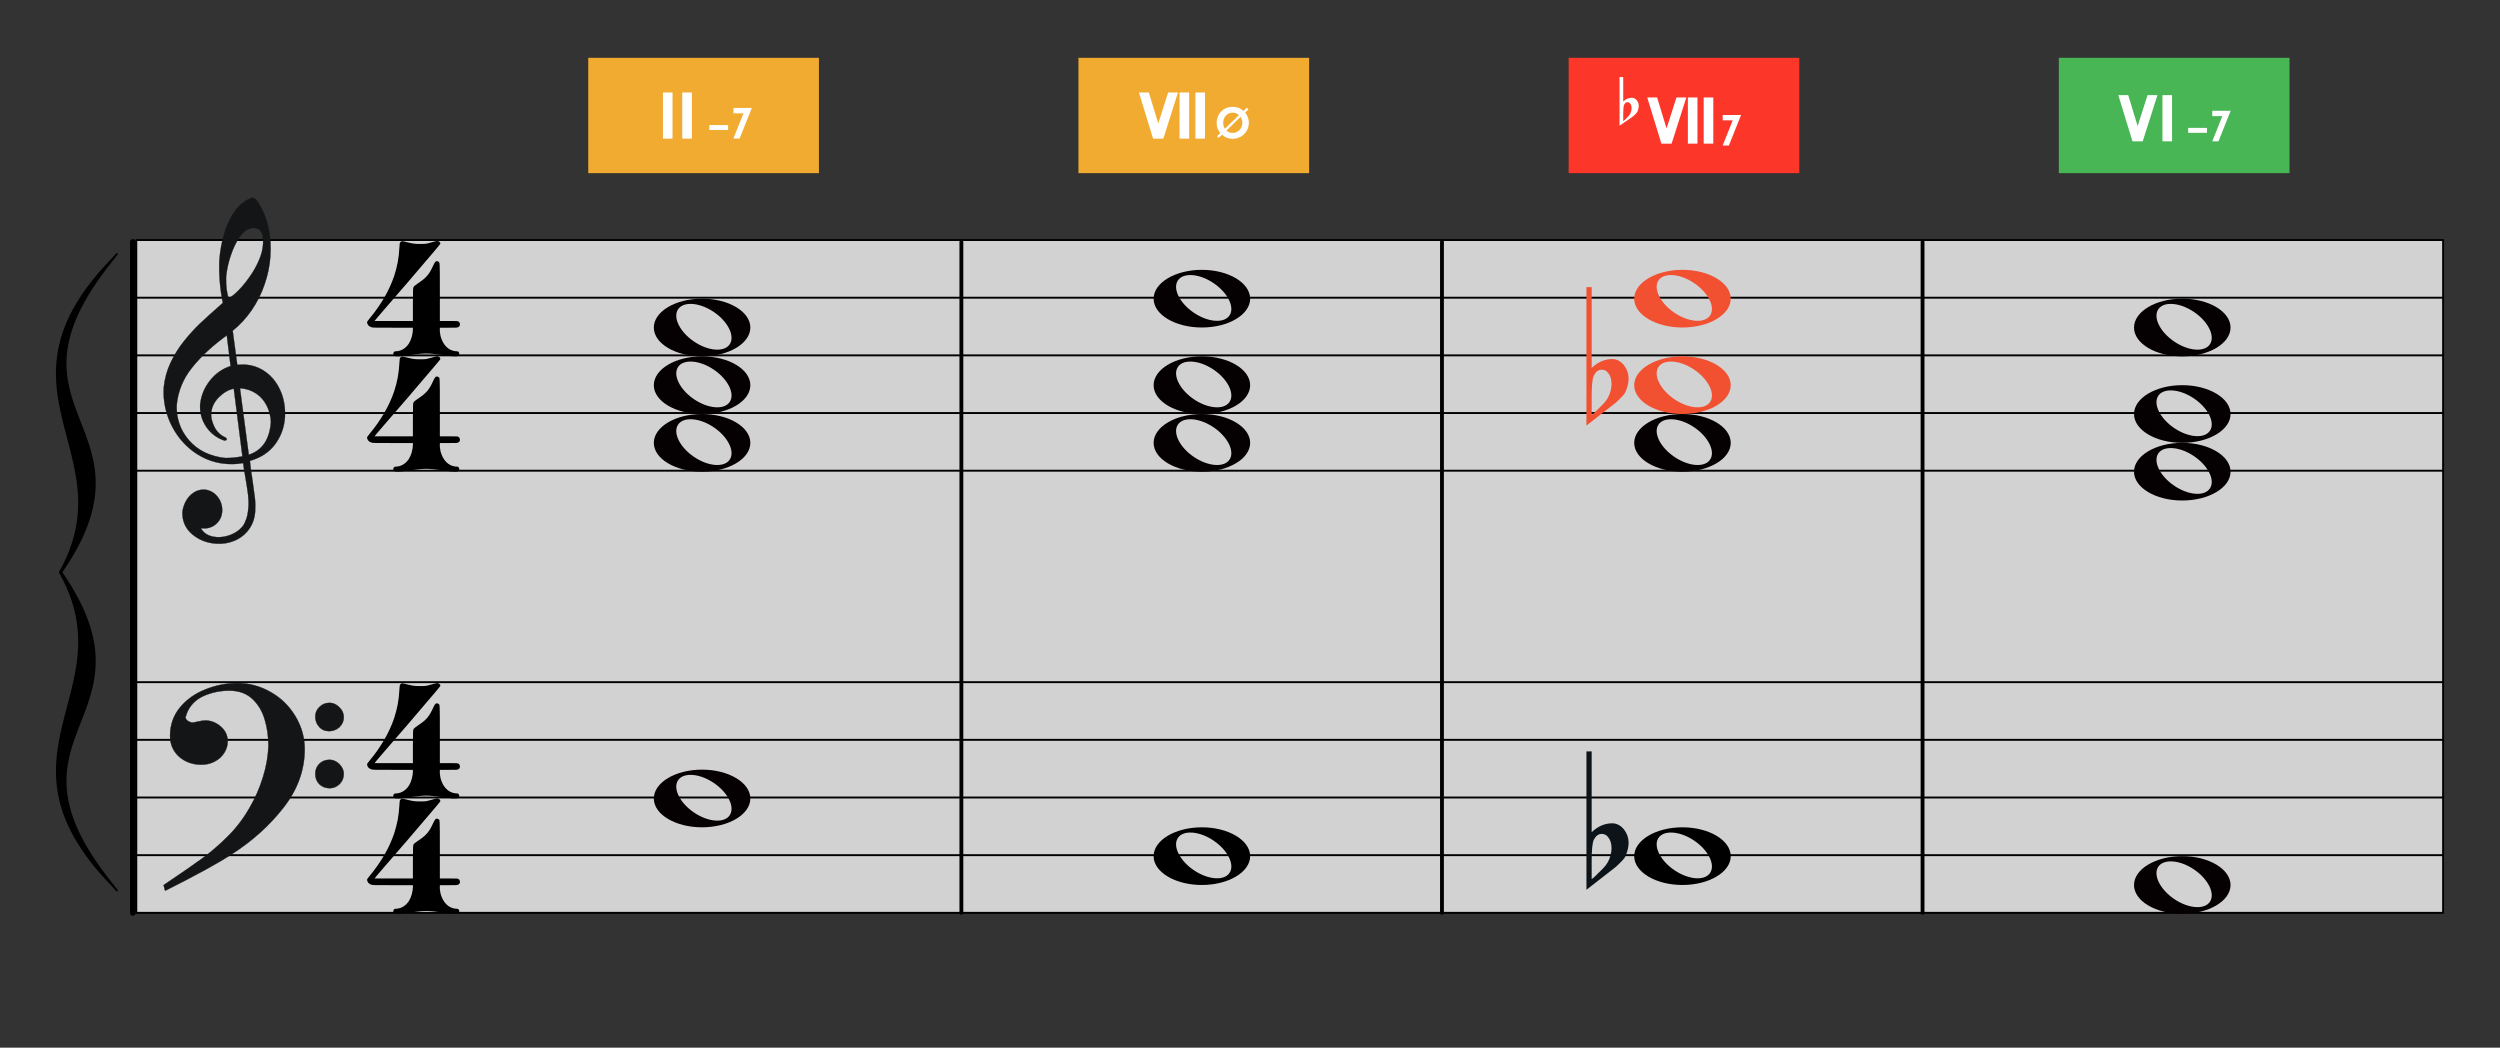 <?xml version="1.0" encoding="UTF-8" standalone="no"?><!DOCTYPE svg PUBLIC "-//W3C//DTD SVG 1.1//EN" "http://www.w3.org/Graphics/SVG/1.1/DTD/svg11.dtd"><svg width="2601.0px" height="1090.0px" viewBox="0 0 2601 1090" version="1.1" xmlns="http://www.w3.org/2000/svg" xmlns:xlink="http://www.w3.org/1999/xlink" xml:space="preserve" xmlns:serif="http://www.serif.com/" style="fill-rule:evenodd;clip-rule:evenodd;stroke-linecap:round;stroke-linejoin:round;stroke-miterlimit:1.5;"><rect x="0" y="0" width="2601" height="1090" fill="#333333" stroke="none"/><rect id="_2-24_III7ura" serif:id="2-24_III7ura" x="0.224" y="0.732" width="2600" height="1089.25" style="fill:none;"/><g id="大譜表"><rect id="外枠" x="141.802" y="249.732" width="2400" height="700" style="fill:#fff;fill-opacity:0.78;stroke:#000;stroke-width:2px;"/><path id="_--G線" serif:id="↑ G線" d="M141.802,429.732l2400,0" style="fill:none;stroke:#000;stroke-width:2px;"/><path id="_--E線" serif:id="↑ E線" d="M141.802,489.732l2400,0" style="fill:none;stroke:#000;stroke-width:2px;"/><path id="_--B線" serif:id="↑ B線" d="M141.802,369.732l2400,0" style="fill:none;stroke:#000;stroke-width:2px;"/><path id="_--D線" serif:id="↑ D線" d="M141.802,309.732l2400,0" style="fill:none;stroke:#000;stroke-width:2px;"/><path id="_--B線1" serif:id="↓ B線" d="M141.802,889.732l2400,0" style="fill:none;stroke:#000;stroke-width:2px;"/><path id="_--D線1" serif:id="↓ D線" d="M141.802,829.732l2400,0" style="fill:none;stroke:#000;stroke-width:2px;"/><path id="_--F線" serif:id="↓ F線" d="M141.802,769.732l2400,0" style="fill:none;stroke:#000;stroke-width:2px;"/><path id="_--A線" serif:id="↓ A線" d="M141.802,709.732l2400,0" style="fill:none;stroke:#000;stroke-width:2px;"/></g><path id="_4" serif:id="4" d="M453.288,710.946c-0.942,0.376 -7.719,2.071 -9.979,2.635c-1.694,0.189 -3.765,0.189 -6.778,0.189c-5.083,0 -6.589,-0.189 -13.555,-1.883c-4.895,-1.318 -5.46,-1.318 -6.59,0.376c-0.564,0.754 -0.564,0.942 -0.753,4.142c-0.753,13.18 -2.259,20.146 -5.46,30.501c-5.083,15.061 -13.743,30.123 -25.793,44.62c-1.882,2.448 -2.447,3.013 -2.447,3.577c0,2.448 1.694,4.519 4.33,5.272c1.506,0.565 2.071,0.565 22.404,0.565l20.898,0l0,1.13c0,5.836 -1.694,11.484 -4.33,15.626c-3.2,4.519 -7.154,7.155 -12.237,7.719c-2.448,0 -2.636,0.189 -3.389,1.13c-0.942,1.506 -0.377,3.389 0.941,3.766c1.506,0.753 6.025,0.564 17.321,-1.13c14.685,-1.883 16.568,-1.883 31.441,0c11.108,1.694 15.627,1.883 17.133,1.13c1.318,-0.377 1.883,-2.26 0.942,-3.766c-0.754,-0.941 -0.942,-1.13 -3.389,-1.13c-7.531,-0.753 -13.179,-6.589 -15.627,-15.626c-0.565,-2.26 -0.941,-5.837 -0.753,-7.531l0,-1.318l9.225,0c8.096,0 9.037,0 9.79,-0.565c1.13,-0.376 1.883,-1.506 1.883,-2.824c0,-1.694 -0.753,-2.636 -1.883,-3.201c-0.753,-0.376 -1.694,-0.376 -9.79,-0.376l-9.225,0l0,-29.747c0,-32.948 0,-31.065 -1.506,-32.007c-0.942,-0.753 -2.636,-0.564 -3.201,0.189c-0.376,0.376 -1.318,1.882 -2.071,3.577c-4.33,9.602 -6.966,12.802 -16.568,19.204c-2.824,2.071 -3.765,2.635 -3.953,3.389c-0.565,0.941 -0.754,1.506 -0.754,18.262l0,17.133l-19.956,0l-19.957,0c0,-0.377 15.438,-18.074 34.454,-40.102c26.734,-31.253 34.077,-39.914 34.077,-40.291c0,-2.071 -2.636,-3.388 -4.895,-2.635Z" style="fill-rule:nonzero;"/><path id="_41" serif:id="4" d="M453.288,830.946c-0.942,0.376 -7.719,2.071 -9.979,2.635c-1.694,0.189 -3.765,0.189 -6.778,0.189c-5.083,0 -6.589,-0.189 -13.555,-1.883c-4.895,-1.318 -5.46,-1.318 -6.59,0.376c-0.564,0.754 -0.564,0.942 -0.753,4.142c-0.753,13.18 -2.259,20.146 -5.46,30.501c-5.083,15.061 -13.743,30.123 -25.793,44.62c-1.882,2.448 -2.447,3.013 -2.447,3.577c0,2.448 1.694,4.519 4.33,5.272c1.506,0.565 2.071,0.565 22.404,0.565l20.898,0l0,1.13c0,5.836 -1.694,11.484 -4.33,15.626c-3.2,4.519 -7.154,7.155 -12.237,7.719c-2.448,0 -2.636,0.189 -3.389,1.13c-0.942,1.506 -0.377,3.389 0.941,3.766c1.506,0.753 6.025,0.564 17.321,-1.13c14.685,-1.883 16.568,-1.883 31.441,0c11.108,1.694 15.627,1.883 17.133,1.13c1.318,-0.377 1.883,-2.26 0.942,-3.766c-0.754,-0.941 -0.942,-1.13 -3.389,-1.13c-7.531,-0.753 -13.179,-6.589 -15.627,-15.626c-0.565,-2.26 -0.941,-5.837 -0.753,-7.531l0,-1.318l9.225,0c8.096,0 9.037,0 9.79,-0.565c1.13,-0.376 1.883,-1.506 1.883,-2.824c0,-1.694 -0.753,-2.636 -1.883,-3.201c-0.753,-0.376 -1.694,-0.376 -9.79,-0.376l-9.225,0l0,-29.747c0,-32.948 0,-31.065 -1.506,-32.007c-0.942,-0.753 -2.636,-0.564 -3.201,0.189c-0.376,0.376 -1.318,1.882 -2.071,3.577c-4.33,9.602 -6.966,12.802 -16.568,19.204c-2.824,2.071 -3.765,2.635 -3.953,3.389c-0.565,0.941 -0.754,1.506 -0.754,18.262l0,17.133l-19.956,0l-19.957,0c0,-0.377 15.438,-18.074 34.454,-40.102c26.734,-31.253 34.077,-39.914 34.077,-40.291c0,-2.071 -2.636,-3.388 -4.895,-2.635Z" style="fill-rule:nonzero;"/><path id="_42" serif:id="4" d="M453.288,250.946c-0.942,0.376 -7.719,2.071 -9.979,2.635c-1.694,0.189 -3.765,0.189 -6.778,0.189c-5.083,0 -6.589,-0.189 -13.555,-1.883c-4.895,-1.318 -5.46,-1.318 -6.59,0.376c-0.564,0.754 -0.564,0.942 -0.753,4.142c-0.753,13.18 -2.259,20.146 -5.46,30.501c-5.083,15.061 -13.743,30.123 -25.793,44.62c-1.882,2.448 -2.447,3.013 -2.447,3.577c0,2.448 1.694,4.519 4.33,5.272c1.506,0.565 2.071,0.565 22.404,0.565l20.898,0l0,1.13c0,5.836 -1.694,11.484 -4.33,15.626c-3.2,4.519 -7.154,7.155 -12.237,7.719c-2.448,0 -2.636,0.189 -3.389,1.13c-0.942,1.506 -0.377,3.389 0.941,3.766c1.506,0.753 6.025,0.564 17.321,-1.13c14.685,-1.883 16.568,-1.883 31.441,0c11.108,1.694 15.627,1.883 17.133,1.13c1.318,-0.377 1.883,-2.26 0.942,-3.766c-0.754,-0.941 -0.942,-1.13 -3.389,-1.13c-7.531,-0.753 -13.179,-6.589 -15.627,-15.626c-0.565,-2.26 -0.941,-5.837 -0.753,-7.531l0,-1.318l9.225,0c8.096,0 9.037,0 9.79,-0.565c1.13,-0.376 1.883,-1.506 1.883,-2.824c0,-1.694 -0.753,-2.636 -1.883,-3.201c-0.753,-0.376 -1.694,-0.376 -9.79,-0.376l-9.225,0l0,-29.747c0,-32.948 0,-31.065 -1.506,-32.007c-0.942,-0.753 -2.636,-0.564 -3.201,0.189c-0.376,0.376 -1.318,1.882 -2.071,3.577c-4.33,9.602 -6.966,12.802 -16.568,19.204c-2.824,2.071 -3.765,2.635 -3.953,3.389c-0.565,0.941 -0.754,1.506 -0.754,18.262l0,17.133l-19.956,0l-19.957,0c0,-0.377 15.438,-18.074 34.454,-40.102c26.734,-31.253 34.077,-39.914 34.077,-40.291c0,-2.071 -2.636,-3.388 -4.895,-2.635Z" style="fill-rule:nonzero;"/><path id="_43" serif:id="4" d="M453.288,370.946c-0.942,0.376 -7.719,2.071 -9.979,2.635c-1.694,0.189 -3.765,0.189 -6.778,0.189c-5.083,0 -6.589,-0.189 -13.555,-1.883c-4.895,-1.318 -5.46,-1.318 -6.59,0.376c-0.564,0.754 -0.564,0.942 -0.753,4.142c-0.753,13.18 -2.259,20.146 -5.46,30.501c-5.083,15.061 -13.743,30.123 -25.793,44.62c-1.882,2.448 -2.447,3.013 -2.447,3.577c0,2.448 1.694,4.519 4.33,5.272c1.506,0.565 2.071,0.565 22.404,0.565l20.898,0l0,1.13c0,5.836 -1.694,11.484 -4.33,15.626c-3.2,4.519 -7.154,7.155 -12.237,7.719c-2.448,0 -2.636,0.189 -3.389,1.13c-0.942,1.506 -0.377,3.389 0.941,3.766c1.506,0.753 6.025,0.564 17.321,-1.13c14.685,-1.883 16.568,-1.883 31.441,0c11.108,1.694 15.627,1.883 17.133,1.13c1.318,-0.377 1.883,-2.26 0.942,-3.766c-0.754,-0.941 -0.942,-1.13 -3.389,-1.13c-7.531,-0.753 -13.179,-6.589 -15.627,-15.626c-0.565,-2.26 -0.941,-5.837 -0.753,-7.531l0,-1.318l9.225,0c8.096,0 9.037,0 9.79,-0.565c1.13,-0.376 1.883,-1.506 1.883,-2.824c0,-1.694 -0.753,-2.636 -1.883,-3.201c-0.753,-0.376 -1.694,-0.376 -9.79,-0.376l-9.225,0l0,-29.747c0,-32.948 0,-31.065 -1.506,-32.007c-0.942,-0.753 -2.636,-0.564 -3.201,0.189c-0.376,0.376 -1.318,1.882 -2.071,3.577c-4.33,9.602 -6.966,12.802 -16.568,19.204c-2.824,2.071 -3.765,2.635 -3.953,3.389c-0.565,0.941 -0.754,1.506 -0.754,18.262l0,17.133l-19.956,0l-19.957,0c0,-0.377 15.438,-18.074 34.454,-40.102c26.734,-31.253 34.077,-39.914 34.077,-40.291c0,-2.071 -2.636,-3.388 -4.895,-2.635Z" style="fill-rule:nonzero;"/><path id="bar-0" serif:id="bar 0" d="M138.224,251.732l0,698" style="fill:none;stroke:#000;stroke-width:6px;"/><path id="bar1" d="M1000.22,251.732l0,698" style="fill:none;stroke:#000;stroke-width:4px;"/><path id="bar2" d="M1500.22,251.732l0,698" style="fill:none;stroke:#000;stroke-width:4px;"/><path id="bar3" d="M2000.22,251.732l0,698" style="fill:none;stroke:#000;stroke-width:4px;"/><path id="path7229" d="M730.4,800.732c-27.719,0 -50.176,13.495 -50.176,30.04c0,16.546 22.457,29.96 50.176,29.96c27.72,0 50.257,-13.414 50.257,-29.96c0,-16.545 -22.537,-30.041 -50.257,-30.04Zm-12.26,5.439c7.209,-0.093 16.089,2.727 24.439,8.363c14.844,10.02 22.292,25.11 16.644,33.613c-5.648,8.503 -22.26,7.259 -37.104,-2.761c-14.845,-10.019 -22.292,-25.109 -16.644,-33.613c2.471,-3.72 7.059,-5.529 12.665,-5.602Z" style="fill:#050001;fill-rule:nonzero;"/><path id="path72291" serif:id="path7229" d="M730.4,370.732c-27.719,0 -50.176,13.495 -50.176,30.04c0,16.546 22.457,29.96 50.176,29.96c27.72,0 50.257,-13.414 50.257,-29.96c0,-16.545 -22.537,-30.041 -50.257,-30.04Zm-12.26,5.439c7.209,-0.093 16.089,2.727 24.439,8.363c14.844,10.02 22.292,25.11 16.644,33.613c-5.648,8.503 -22.26,7.259 -37.104,-2.761c-14.845,-10.019 -22.292,-25.109 -16.644,-33.613c2.471,-3.72 7.059,-5.529 12.665,-5.602Z" style="fill:#050001;fill-rule:nonzero;"/><path id="path72292" serif:id="path7229" d="M730.4,310.732c-27.719,0 -50.176,13.495 -50.176,30.04c0,16.546 22.457,29.96 50.176,29.96c27.72,0 50.257,-13.414 50.257,-29.96c0,-16.545 -22.537,-30.041 -50.257,-30.04Zm-12.26,5.439c7.209,-0.093 16.089,2.727 24.439,8.363c14.844,10.02 22.292,25.11 16.644,33.613c-5.648,8.503 -22.26,7.259 -37.104,-2.761c-14.845,-10.019 -22.292,-25.109 -16.644,-33.613c2.471,-3.72 7.059,-5.529 12.665,-5.602Z" style="fill:#050001;fill-rule:nonzero;"/><path id="path72293" serif:id="path7229" d="M730.4,430.732c-27.719,0 -50.176,13.495 -50.176,30.04c0,16.546 22.457,29.96 50.176,29.96c27.72,0 50.257,-13.414 50.257,-29.96c0,-16.545 -22.537,-30.041 -50.257,-30.04Zm-12.26,5.439c7.209,-0.093 16.089,2.727 24.439,8.363c14.844,10.02 22.292,25.11 16.644,33.613c-5.648,8.503 -22.26,7.259 -37.104,-2.761c-14.845,-10.019 -22.292,-25.109 -16.644,-33.613c2.471,-3.72 7.059,-5.529 12.665,-5.602Z" style="fill:#050001;fill-rule:nonzero;"/><path id="_-" serif:id="{" d="M62.973,595.358c69.34,-122.93 -74.659,-186.961 49.231,-320c-121.769,155.496 56.117,167.941 -49.231,320c69.34,122.931 -74.659,186.961 49.231,320c-121.769,-155.495 56.117,-167.941 -49.231,-320Z" style="fill-rule:nonzero;"/><path d="M122.869,264.235l-9.808,12.525l-0.353,0.451l-0.351,0.453l-0.35,0.451l-0.347,0.449l-0.346,0.451l-0.344,0.448l-0.342,0.446l-0.342,0.449l-0.339,0.446l-0.337,0.444l-0.336,0.445l-0.334,0.444l-0.333,0.442l-0.331,0.443l-0.329,0.441l-0.327,0.439l-0.326,0.441l-0.324,0.438l-0.322,0.438l-0.322,0.438l-0.319,0.436l-0.317,0.435l-0.316,0.435l-0.315,0.434l-0.312,0.432l-0.311,0.434l-0.31,0.431l-0.307,0.429l-0.306,0.432l-0.305,0.427l-0.302,0.431l-0.302,0.427l-0.299,0.427l-0.298,0.426l-0.297,0.427l-0.295,0.422l-0.293,0.426l-0.292,0.421l-0.289,0.423l-0.29,0.422l-0.286,0.419l-0.285,0.422l-0.285,0.419l-0.281,0.417l-0.281,0.419l-0.28,0.417l-0.276,0.415l-0.276,0.415l-0.274,0.416l-0.273,0.415l-0.273,0.415l-0.27,0.411l-0.266,0.409l-0.267,0.411l-0.265,0.412l-0.264,0.41l-0.262,0.407l-0.261,0.409l-0.259,0.407l-0.257,0.405l-0.255,0.405l-0.255,0.408l-0.254,0.405l-0.251,0.403l-0.249,0.401l-0.248,0.403l-0.247,0.402l-0.247,0.402l-0.244,0.399l-0.241,0.398l-0.241,0.399l-0.24,0.399l-0.239,0.397l-0.236,0.397l-0.234,0.393l-0.233,0.396l-0.233,0.395l-0.232,0.395l-0.229,0.391l-0.227,0.391l-0.226,0.391l-0.225,0.392l-0.223,0.39l-0.222,0.388l-0.22,0.388l-0.22,0.39l-0.217,0.387l-0.217,0.387l-0.214,0.386l-0.214,0.385l-0.211,0.384l-0.212,0.385l-0.208,0.381l-0.207,0.383l-0.208,0.385l-0.205,0.378l-0.203,0.38l-0.202,0.38l-0.2,0.378l-0.2,0.381l-0.198,0.378l-0.196,0.375l-0.196,0.378l-0.194,0.376l-0.192,0.374l-0.191,0.373l-0.189,0.373l-0.189,0.375l-0.187,0.373l-0.186,0.372l-0.184,0.369l-0.183,0.372l-0.182,0.369l-0.18,0.371l-0.18,0.368l-0.177,0.365l-0.175,0.367l-0.175,0.366l-0.174,0.368l-0.172,0.365l-0.171,0.364l-0.17,0.366l-0.169,0.363l-0.166,0.36l-0.166,0.363l-0.165,0.362l-0.162,0.358l-0.162,0.363l-0.162,0.361l-0.158,0.356l-0.158,0.36l-0.158,0.359l-0.155,0.357l-0.154,0.353l-0.152,0.357l-0.152,0.357l-0.151,0.354l-0.148,0.351l-0.148,0.355l-0.147,0.354l-0.145,0.35l-0.144,0.354l-0.144,0.351l-0.141,0.349l-0.14,0.348l-0.139,0.351l-0.139,0.349l-0.136,0.346l-0.134,0.346l-0.136,0.35l-0.132,0.343l-0.131,0.347l-0.132,0.347l-0.129,0.342l-0.128,0.344l-0.127,0.344l-0.126,0.341l-0.124,0.342l-0.124,0.343l-0.122,0.341l-0.121,0.339l-0.12,0.341l-0.118,0.337l-0.117,0.339l-0.117,0.34l-0.115,0.335l-0.114,0.339l-0.113,0.337l-0.112,0.334l-0.11,0.334l-0.109,0.335l-0.108,0.335l-0.108,0.335l-0.106,0.332l-0.104,0.33l-0.104,0.335l-0.103,0.332l-0.101,0.329l-0.1,0.328l-0.099,0.331l-0.098,0.329l-0.097,0.329l-0.096,0.327l-0.095,0.33l-0.093,0.325l-0.093,0.327l-0.091,0.326l-0.09,0.324l-0.09,0.327l-0.088,0.322l-0.086,0.324l-0.087,0.325l-0.085,0.323l-0.083,0.32l-0.083,0.322l-0.082,0.321l-0.08,0.32l-0.08,0.32l-0.078,0.322l-0.078,0.318l-0.076,0.319l-0.076,0.319l-0.074,0.315l-0.073,0.318l-0.072,0.316l-0.071,0.316l-0.071,0.318l-0.069,0.314l-0.068,0.314l-0.067,0.312l-0.066,0.315l-0.065,0.316l-0.064,0.309l-0.063,0.314l-0.062,0.31l-0.061,0.313l-0.06,0.31l-0.059,0.309l-0.059,0.311l-0.056,0.308l-0.056,0.307l-0.055,0.313l-0.055,0.305l-0.052,0.307l-0.053,0.307l-0.051,0.309l-0.051,0.305l-0.049,0.305l-0.048,0.304l-0.047,0.307l-0.047,0.303l-0.045,0.303l-0.045,0.303l-0.043,0.303l-0.043,0.302l-0.042,0.302l-0.04,0.302l-0.041,0.301l-0.038,0.301l-0.039,0.299l-0.036,0.299l-0.037,0.301l-0.035,0.298l-0.034,0.297l-0.034,0.299l-0.032,0.298l-0.032,0.295l-0.031,0.297l-0.03,0.297l-0.029,0.295l-0.028,0.296l-0.027,0.295l-0.026,0.294l-0.026,0.295l-0.025,0.293l-0.024,0.294l-0.023,0.291l-0.021,0.292l-0.021,0.293l-0.021,0.293l-0.019,0.289l-0.019,0.292l-0.018,0.288l-0.016,0.293l-0.017,0.289l-0.015,0.288l-0.014,0.29l-0.014,0.287l-0.012,0.289l-0.012,0.288l-0.012,0.286l-0.01,0.286l-0.009,0.288l-0.009,0.286l-0.008,0.286l-0.007,0.286l-0.006,0.286l-0.006,0.284l-0.004,0.283l-0.004,0.284l-0.003,0.283l-0.002,0.285l-0.002,0.281l-0.001,0.281l0,0.283l0.001,0.282l0.002,0.281l0.002,0.282l0.003,0.279l0.004,0.283l0.004,0.279l0.006,0.279l0.006,0.281l0.007,0.277l0.007,0.278l0.009,0.277l0.009,0.28l0.01,0.278l0.01,0.275l0.023,0.553l0.027,0.552l0.029,0.553l0.032,0.549l0.034,0.547l0.038,0.548l0.04,0.545l0.043,0.545l0.045,0.542l0.049,0.54l0.051,0.544l0.053,0.537l0.056,0.538l0.059,0.538l0.062,0.536l0.064,0.536l0.066,0.533l0.069,0.531l0.071,0.532l0.074,0.531l0.076,0.529l0.078,0.529l0.081,0.526l0.084,0.526l0.085,0.525l0.088,0.526l0.09,0.524l0.092,0.521l0.094,0.523l0.097,0.52l0.099,0.52l0.1,0.516l0.104,0.519l0.105,0.518l0.107,0.515l0.109,0.515l0.111,0.514l0.113,0.513l0.115,0.513l0.117,0.511l0.119,0.512l0.121,0.51l0.123,0.509l0.124,0.509l0.126,0.506l0.129,0.507l0.129,0.508l0.132,0.506l0.133,0.504l0.135,0.504l0.136,0.504l0.139,0.504l0.139,0.501l0.142,0.5l0.143,0.504l0.144,0.5l0.146,0.5l0.147,0.498l0.149,0.501l0.15,0.497l0.152,0.496l0.153,0.499l0.155,0.496l0.155,0.496l0.157,0.497l0.158,0.495l0.16,0.493l0.16,0.495l0.163,0.494l0.163,0.494l0.164,0.491l0.165,0.492l0.167,0.493l0.167,0.492l0.169,0.492l0.17,0.493l0.17,0.489l0.171,0.49l0.173,0.49l0.174,0.491l0.173,0.49l0.175,0.487l0.177,0.491l0.176,0.488l0.178,0.488l0.178,0.488l0.36,0.977l0.361,0.975l0.364,0.975l0.366,0.973l0.369,0.975l0.371,0.971l0.372,0.975l0.373,0.973l0.375,0.972l0.376,0.972l0.755,1.946l0.757,1.95l0.756,1.948l0.378,0.977l0.377,0.977l0.376,0.977l0.375,0.979l0.374,0.98l0.373,0.981l0.372,0.984l0.369,0.984l0.367,0.987l0.365,0.986l0.182,0.495l0.181,0.495l0.179,0.495l0.181,0.495l0.178,0.498l0.178,0.495l0.178,0.499l0.176,0.497l0.176,0.5l0.174,0.498l0.175,0.501l0.172,0.5l0.172,0.5l0.172,0.501l0.17,0.501l0.169,0.504l0.167,0.502l0.168,0.504l0.165,0.506l0.165,0.502l0.164,0.508l0.163,0.509l0.16,0.505l0.16,0.509l0.159,0.508l0.157,0.509l0.157,0.512l0.154,0.511l0.154,0.512l0.152,0.514l0.151,0.511l0.149,0.518l0.147,0.513l0.146,0.517l0.145,0.516l0.143,0.517l0.142,0.52l0.14,0.519l0.139,0.523l0.136,0.521l0.134,0.521l0.134,0.523l0.132,0.525l0.129,0.527l0.128,0.525l0.126,0.529l0.125,0.527l0.122,0.531l0.12,0.529l0.119,0.532l0.116,0.532l0.115,0.536l0.113,0.534l0.11,0.536l0.109,0.537l0.106,0.537l0.104,0.54l0.103,0.541l0.099,0.542l0.098,0.542l0.096,0.543l0.093,0.546l0.091,0.548l0.089,0.547l0.086,0.547l0.084,0.551l0.082,0.553l0.079,0.552l0.076,0.553l0.075,0.555l0.071,0.558l0.07,0.558l0.066,0.557l0.065,0.56l0.061,0.564l0.059,0.562l0.056,0.565l0.054,0.566l0.051,0.568l0.048,0.57l0.045,0.57l0.042,0.57l0.04,0.573l0.037,0.575l0.034,0.578l0.031,0.577l0.028,0.578l0.025,0.579l0.012,0.293l0.011,0.291l0.01,0.293l0.009,0.289l0.008,0.292l0.008,0.294l0.007,0.295l0.006,0.292l0.006,0.294l0.004,0.293l0.004,0.296l0.003,0.294l0.003,0.296l0.001,0.296l0.001,0.296l0,0.298l-0.001,0.298l-0.002,0.296l-0.002,0.296l-0.003,0.301l-0.005,0.298l-0.005,0.299l-0.005,0.3l-0.007,0.3l-0.007,0.301l-0.009,0.298l-0.008,0.303l-0.011,0.3l-0.01,0.301l-0.012,0.304l-0.012,0.304l-0.013,0.301l-0.014,0.307l-0.015,0.302l-0.016,0.304l-0.017,0.304l-0.017,0.308l-0.019,0.305l-0.019,0.307l-0.02,0.304l-0.021,0.306l-0.022,0.312l-0.023,0.306l-0.023,0.309l-0.025,0.309l-0.026,0.308l-0.026,0.309l-0.027,0.313l-0.028,0.308l-0.029,0.313l-0.031,0.31l-0.03,0.31l-0.032,0.316l-0.033,0.312l-0.033,0.314l-0.035,0.312l-0.035,0.314l-0.037,0.316l-0.037,0.316l-0.038,0.315l-0.04,0.316l-0.04,0.315l-0.041,0.316l-0.042,0.321l-0.043,0.317l-0.044,0.318l-0.045,0.319l-0.046,0.32l-0.047,0.319l-0.048,0.322l-0.048,0.319l-0.05,0.321l-0.051,0.322l-0.052,0.324l-0.052,0.32l-0.054,0.324l-0.055,0.325l-0.056,0.324l-0.056,0.323l-0.058,0.326l-0.059,0.326l-0.06,0.326l-0.061,0.324l-0.061,0.329l-0.063,0.327l-0.064,0.329l-0.065,0.328l-0.066,0.328l-0.067,0.332l-0.068,0.329l-0.068,0.33l-0.071,0.332l-0.071,0.33l-0.071,0.333l-0.075,0.336l-0.073,0.328l-0.075,0.336l-0.077,0.336l-0.077,0.332l-0.079,0.335l-0.079,0.336l-0.08,0.335l-0.083,0.34l-0.082,0.335l-0.084,0.337l-0.085,0.338l-0.086,0.341l-0.087,0.338l-0.088,0.34l-0.09,0.342l-0.09,0.339l-0.091,0.344l-0.094,0.341l-0.093,0.342l-0.095,0.342l-0.096,0.346l-0.097,0.343l-0.098,0.345l-0.099,0.344l-0.101,0.348l-0.101,0.346l-0.103,0.347l-0.104,0.348l-0.105,0.349l-0.107,0.347l-0.107,0.348l-0.108,0.351l-0.11,0.349l-0.11,0.352l-0.112,0.351l-0.113,0.353l-0.115,0.351l-0.115,0.355l-0.117,0.353l-0.118,0.354l-0.119,0.355l-0.12,0.353l-0.12,0.356l-0.124,0.359l-0.124,0.358l-0.125,0.356l-0.126,0.359l-0.127,0.359l-0.128,0.36l-0.131,0.361l-0.131,0.359l-0.131,0.36l-0.133,0.36l-0.135,0.366l-0.136,0.363l-0.137,0.363l-0.139,0.365l-0.139,0.363l-0.14,0.365l-0.143,0.367l-0.143,0.369l-0.145,0.365l-0.146,0.369l-0.147,0.368l-0.148,0.366l-0.149,0.372l-0.152,0.37l-0.152,0.37l-0.153,0.37l-0.154,0.374l-0.156,0.372l-0.156,0.371l-0.159,0.377l-0.161,0.374l-0.16,0.375l-0.163,0.378l-0.164,0.376l-0.164,0.375l-0.166,0.378l-0.168,0.377l-0.168,0.381l-0.171,0.38l-0.171,0.379l-0.173,0.38l-0.174,0.384l-0.177,0.382l-0.176,0.382l-0.177,0.382l-0.179,0.384l-0.181,0.386l-0.183,0.386l-0.183,0.386l-0.185,0.386l-0.186,0.386l-0.187,0.387l-0.189,0.389l-0.19,0.391l-0.192,0.391l-0.194,0.391l-0.194,0.389l-0.195,0.391l-0.196,0.392l-0.199,0.396l-0.2,0.393l-0.2,0.393l-0.204,0.398l-0.204,0.395l-0.205,0.397l-0.207,0.397l-0.208,0.397l-0.209,0.399l-0.211,0.4l-0.212,0.399l-0.214,0.401l-0.216,0.403l-0.217,0.402l-0.217,0.402l-0.22,0.403l-0.221,0.406l-0.222,0.402l-0.223,0.406l-0.226,0.408l-0.227,0.407l-0.228,0.407l-0.229,0.408l-0.231,0.408l-0.232,0.412l-0.235,0.41l-0.234,0.408l-0.237,0.415l-0.239,0.413l-0.24,0.413l-0.24,0.412l-0.243,0.417l-0.244,0.413l-0.245,0.418l-0.248,0.417l-0.248,0.418l-0.251,0.419l-0.251,0.418l-0.253,0.42l-0.255,0.422l-0.257,0.421l-0.257,0.42l-0.26,0.423l-0.26,0.422l-0.261,0.425l-0.265,0.427l-0.266,0.426l-0.266,0.424l-0.268,0.428l-0.271,0.429l-0.27,0.426l-0.273,0.431l-0.276,0.431l-0.275,0.429l-0.277,0.432l-0.28,0.434l-0.28,0.432l-0.282,0.434l-0.284,0.436l-0.285,0.434l-0.287,0.437l-0.289,0.438l-0.291,0.439l-0.291,0.437l-0.293,0.439l-0.295,0.439l-0.296,0.441l-0.298,0.443l-0.299,0.442l-0.302,0.445l-0.303,0.442l-0.304,0.446l-0.307,0.445l-0.011,0.017l0.011,0.017l0.307,0.445l0.304,0.447l0.303,0.441l0.302,0.446l0.299,0.442l0.297,0.441l0.297,0.44l0.296,0.443l0.292,0.438l0.291,0.437l0.291,0.438l0.289,0.438l0.287,0.437l0.285,0.434l0.284,0.436l0.282,0.434l0.28,0.432l0.279,0.433l0.278,0.431l0.276,0.433l0.275,0.43l0.273,0.43l0.27,0.426l0.271,0.429l0.268,0.428l0.266,0.425l0.266,0.425l0.265,0.428l0.261,0.424l0.26,0.422l0.26,0.423l0.257,0.42l0.257,0.422l0.255,0.422l0.253,0.42l0.251,0.417l0.251,0.42l0.248,0.417l0.248,0.417l0.245,0.418l0.244,0.413l0.243,0.417l0.24,0.412l0.24,0.413l0.239,0.414l0.237,0.414l0.234,0.408l0.235,0.41l0.232,0.413l0.231,0.407l0.229,0.409l0.228,0.406l0.227,0.407l0.226,0.408l0.223,0.406l0.222,0.403l0.221,0.405l0.22,0.404l0.217,0.401l0.217,0.402l0.216,0.403l0.214,0.402l0.212,0.399l0.211,0.399l0.209,0.399l0.208,0.397l0.207,0.397l0.205,0.397l0.204,0.395l0.204,0.399l0.2,0.392l0.2,0.393l0.199,0.396l0.196,0.392l0.195,0.391l0.194,0.389l0.194,0.391l0.192,0.392l0.19,0.388l0.189,0.389l0.187,0.389l0.186,0.384l0.186,0.39l0.182,0.384l0.183,0.386l0.181,0.387l0.179,0.384l0.177,0.382l0.176,0.381l0.177,0.382l0.174,0.385l0.173,0.379l0.171,0.38l0.171,0.379l0.168,0.381l0.168,0.378l0.166,0.378l0.164,0.374l0.164,0.377l0.163,0.377l0.16,0.375l0.161,0.374l0.159,0.377l0.156,0.371l0.156,0.372l0.154,0.374l0.153,0.37l0.152,0.37l0.152,0.371l0.149,0.372l0.148,0.366l0.147,0.368l0.146,0.368l0.145,0.366l0.143,0.368l0.143,0.367l0.14,0.365l0.139,0.364l0.139,0.364l0.137,0.364l0.136,0.362l0.135,0.366l0.133,0.361l0.131,0.36l0.131,0.358l0.131,0.361l0.128,0.36l0.127,0.359l0.126,0.359l0.125,0.356l0.124,0.358l0.124,0.359l0.12,0.356l0.12,0.353l0.119,0.355l0.118,0.354l0.117,0.354l0.115,0.354l0.115,0.352l0.113,0.352l0.112,0.351l0.11,0.352l0.11,0.349l0.108,0.351l0.107,0.348l0.107,0.347l0.105,0.349l0.104,0.348l0.103,0.348l0.101,0.346l0.101,0.347l0.099,0.345l0.098,0.345l0.097,0.342l0.096,0.346l0.095,0.343l0.093,0.341l0.094,0.342l0.091,0.343l0.09,0.339l0.09,0.342l0.088,0.34l0.087,0.338l0.086,0.342l0.085,0.336l0.084,0.336l0.082,0.339l0.083,0.338l0.08,0.336l0.079,0.335l0.079,0.336l0.077,0.332l0.077,0.336l0.075,0.335l0.073,0.329l0.075,0.335l0.071,0.334l0.071,0.33l0.071,0.332l0.068,0.33l0.068,0.328l0.067,0.332l0.066,0.328l0.065,0.328l0.064,0.329l0.063,0.328l0.061,0.328l0.061,0.324l0.06,0.327l0.059,0.325l0.058,0.326l0.056,0.323l0.056,0.324l0.055,0.325l0.054,0.325l0.052,0.32l0.052,0.324l0.051,0.322l0.05,0.32l0.048,0.319l0.048,0.322l0.047,0.32l0.046,0.319l0.045,0.319l0.044,0.318l0.043,0.317l0.042,0.321l0.041,0.316l0.04,0.315l0.04,0.317l0.038,0.315l0.037,0.315l0.037,0.317l0.035,0.313l0.035,0.312l0.033,0.315l0.033,0.311l0.032,0.314l0.031,0.31l0.03,0.312l0.029,0.314l0.028,0.308l0.027,0.312l0.026,0.309l0.026,0.308l0.025,0.309l0.023,0.31l0.023,0.305l0.022,0.309l0.021,0.308l0.02,0.305l0.019,0.308l0.019,0.305l0.017,0.307l0.017,0.305l0.016,0.303l0.015,0.303l0.014,0.306l0.013,0.302l0.012,0.303l0.012,0.304l0.01,0.301l0.011,0.3l0.008,0.303l0.009,0.299l0.007,0.3l0.007,0.3l0.005,0.301l0.005,0.299l0.005,0.297l0.003,0.301l0.002,0.296l0.002,0.297l0.001,0.298l0,0.298l-0.001,0.295l-0.001,0.296l-0.003,0.296l-0.003,0.294l-0.004,0.296l-0.004,0.293l-0.006,0.294l-0.006,0.292l-0.007,0.296l-0.008,0.293l-0.008,0.292l-0.009,0.289l-0.01,0.294l-0.011,0.29l-0.012,0.293l-0.025,0.579l-0.028,0.578l-0.031,0.578l-0.034,0.578l-0.037,0.572l-0.04,0.575l-0.042,0.57l-0.045,0.57l-0.048,0.57l-0.051,0.568l-0.054,0.567l-0.056,0.564l-0.059,0.563l-0.061,0.561l-0.065,0.562l-0.066,0.558l-0.07,0.558l-0.071,0.557l-0.075,0.556l-0.076,0.552l-0.079,0.553l-0.082,0.552l-0.084,0.551l-0.086,0.547l-0.089,0.548l-0.091,0.548l-0.093,0.545l-0.096,0.543l-0.098,0.542l-0.099,0.542l-0.103,0.541l-0.104,0.54l-0.106,0.537l-0.109,0.538l-0.11,0.535l-0.113,0.535l-0.115,0.535l-0.116,0.532l-0.119,0.532l-0.12,0.53l-0.122,0.53l-0.125,0.528l-0.126,0.526l-0.127,0.527l-0.131,0.528l-0.131,0.522l-0.133,0.524l-0.135,0.522l-0.136,0.522l-0.139,0.522l-0.14,0.52l-0.142,0.519l-0.143,0.518l-0.145,0.516l-0.146,0.516l-0.147,0.514l-0.149,0.517l-0.151,0.512l-0.152,0.513l-0.154,0.513l-0.154,0.51l-0.157,0.512l-0.157,0.509l-0.159,0.508l-0.16,0.509l-0.16,0.506l-0.163,0.509l-0.164,0.505l-0.164,0.503l-0.166,0.507l-0.168,0.504l-0.167,0.503l-0.169,0.503l-0.17,0.502l-0.172,0.501l-0.172,0.499l-0.172,0.5l-0.175,0.501l-0.174,0.498l-0.176,0.5l-0.177,0.499l-0.177,0.495l-0.177,0.496l-0.179,0.499l-0.181,0.496l-0.179,0.494l-0.181,0.495l-0.182,0.495l-0.365,0.987l-0.367,0.986l-0.369,0.984l-0.372,0.984l-0.373,0.981l-0.374,0.981l-0.375,0.978l-0.376,0.977l-0.377,0.977l-0.378,0.978l-0.756,1.948l-0.757,1.949l-0.755,1.946l-0.376,0.973l-0.375,0.971l-0.373,0.974l-0.372,0.974l-0.371,0.972l-0.369,0.975l-0.366,0.973l-0.364,0.975l-0.361,0.974l-0.36,0.977l-0.178,0.488l-0.178,0.489l-0.176,0.487l-0.177,0.491l-0.175,0.488l-0.173,0.489l-0.174,0.491l-0.173,0.491l-0.171,0.489l-0.17,0.49l-0.17,0.492l-0.169,0.492l-0.167,0.492l-0.167,0.493l-0.165,0.492l-0.164,0.491l-0.163,0.494l-0.163,0.495l-0.16,0.494l-0.16,0.493l-0.158,0.495l-0.157,0.497l-0.155,0.497l-0.155,0.496l-0.153,0.499l-0.152,0.496l-0.15,0.496l-0.149,0.501l-0.147,0.498l-0.146,0.5l-0.144,0.5l-0.143,0.504l-0.142,0.501l-0.139,0.5l-0.139,0.505l-0.136,0.503l-0.135,0.505l-0.133,0.503l-0.132,0.507l-0.129,0.508l-0.129,0.507l-0.126,0.505l-0.124,0.51l-0.123,0.508l-0.121,0.511l-0.119,0.511l-0.117,0.512l-0.115,0.512l-0.113,0.514l-0.111,0.513l-0.109,0.515l-0.107,0.515l-0.105,0.519l-0.104,0.518l-0.1,0.517l-0.099,0.52l-0.097,0.52l-0.094,0.522l-0.092,0.522l-0.09,0.524l-0.088,0.523l-0.085,0.526l-0.084,0.527l-0.081,0.526l-0.078,0.53l-0.076,0.529l-0.074,0.53l-0.071,0.532l-0.069,0.531l-0.066,0.534l-0.064,0.536l-0.062,0.535l-0.059,0.538l-0.056,0.538l-0.053,0.538l-0.051,0.541l-0.049,0.542l-0.045,0.542l-0.043,0.546l-0.04,0.545l-0.038,0.547l-0.034,0.547l-0.032,0.549l-0.029,0.554l-0.027,0.551l-0.023,0.553l-0.01,0.275l-0.01,0.278l-0.009,0.28l-0.009,0.277l-0.007,0.279l-0.007,0.276l-0.006,0.282l-0.006,0.279l-0.004,0.278l-0.004,0.283l-0.003,0.279l-0.002,0.283l-0.002,0.281l-0.001,0.279l0,0.285l0.001,0.281l0.002,0.281l0.002,0.286l0.003,0.282l0.004,0.284l0.004,0.284l0.006,0.284l0.006,0.286l0.007,0.285l0.008,0.286l0.009,0.286l0.009,0.288l0.01,0.286l0.012,0.286l0.012,0.288l0.012,0.289l0.014,0.287l0.014,0.29l0.015,0.289l0.017,0.288l0.016,0.291l0.018,0.291l0.019,0.291l0.019,0.29l0.021,0.292l0.021,0.293l0.021,0.292l0.023,0.291l0.024,0.294l0.025,0.294l0.026,0.295l0.026,0.294l0.027,0.295l0.028,0.295l0.029,0.295l0.03,0.297l0.031,0.297l0.032,0.295l0.032,0.298l0.034,0.299l0.034,0.297l0.035,0.299l0.037,0.3l0.036,0.3l0.039,0.298l0.038,0.302l0.041,0.301l0.04,0.301l0.042,0.302l0.043,0.302l0.043,0.303l0.045,0.303l0.045,0.304l0.047,0.303l0.047,0.307l0.048,0.303l0.049,0.305l0.051,0.306l0.051,0.308l0.053,0.307l0.052,0.307l0.054,0.304l0.056,0.312l0.056,0.311l0.056,0.307l0.058,0.309l0.06,0.308l0.06,0.313l0.061,0.312l0.062,0.311l0.063,0.313l0.064,0.309l0.065,0.316l0.066,0.315l0.067,0.312l0.068,0.315l0.069,0.313l0.071,0.318l0.071,0.317l0.072,0.315l0.073,0.319l0.074,0.314l0.076,0.319l0.076,0.32l0.078,0.318l0.078,0.322l0.08,0.319l0.08,0.321l0.081,0.319l0.084,0.321l0.084,0.324l0.084,0.322l0.087,0.324l0.086,0.324l0.088,0.322l0.09,0.327l0.09,0.325l0.091,0.325l0.093,0.327l0.093,0.326l0.095,0.329l0.096,0.327l0.097,0.329l0.098,0.33l0.099,0.33l0.1,0.328l0.101,0.33l0.103,0.332l0.104,0.334l0.104,0.331l0.106,0.332l0.108,0.334l0.108,0.336l0.109,0.334l0.11,0.334l0.112,0.335l0.113,0.337l0.114,0.338l0.115,0.336l0.116,0.337l0.118,0.339l0.119,0.341l0.119,0.339l0.121,0.339l0.122,0.341l0.124,0.343l0.124,0.342l0.126,0.342l0.127,0.343l0.128,0.344l0.129,0.342l0.131,0.346l0.132,0.346l0.133,0.347l0.135,0.348l0.134,0.347l0.136,0.345l0.139,0.35l0.139,0.351l0.14,0.348l0.141,0.349l0.144,0.351l0.144,0.353l0.145,0.351l0.146,0.351l0.149,0.355l0.149,0.355l0.15,0.353l0.152,0.357l0.152,0.356l0.154,0.353l0.155,0.358l0.158,0.358l0.158,0.36l0.158,0.356l0.162,0.361l0.162,0.363l0.162,0.358l0.165,0.363l0.166,0.362l0.166,0.361l0.169,0.362l0.17,0.366l0.171,0.364l0.172,0.366l0.174,0.367l0.175,0.367l0.175,0.366l0.177,0.365l0.18,0.368l0.18,0.371l0.182,0.37l0.183,0.371l0.184,0.369l0.186,0.373l0.187,0.372l0.189,0.376l0.188,0.371l0.192,0.372l0.193,0.379l0.193,0.374l0.196,0.377l0.196,0.375l0.198,0.379l0.2,0.38l0.2,0.378l0.202,0.378l0.203,0.38l0.206,0.382l0.206,0.382l0.208,0.382l0.209,0.385l0.211,0.384l0.211,0.383l0.214,0.385l0.214,0.387l0.217,0.386l0.217,0.387l0.219,0.388l0.221,0.388l0.223,0.392l0.222,0.388l0.225,0.392l0.226,0.392l0.227,0.39l0.229,0.392l0.232,0.394l0.233,0.396l0.233,0.396l0.234,0.393l0.236,0.396l0.239,0.397l0.24,0.4l0.241,0.398l0.241,0.398l0.244,0.399l0.247,0.403l0.246,0.4l0.249,0.402l0.25,0.405l0.25,0.402l0.254,0.404l0.255,0.408l0.255,0.405l0.257,0.405l0.259,0.407l0.261,0.409l0.262,0.408l0.264,0.409l0.265,0.412l0.267,0.411l0.266,0.409l0.27,0.412l0.273,0.415l0.273,0.414l0.274,0.416l0.276,0.415l0.276,0.415l0.28,0.417l0.281,0.419l0.281,0.417l0.285,0.419l0.285,0.422l0.286,0.419l0.29,0.422l0.289,0.423l0.292,0.421l0.293,0.426l0.295,0.423l0.297,0.426l0.298,0.427l0.299,0.427l0.302,0.426l0.302,0.431l0.305,0.427l0.306,0.432l0.307,0.429l0.31,0.432l0.311,0.433l0.312,0.432l0.315,0.434l0.316,0.436l0.317,0.435l0.319,0.435l0.322,0.439l0.322,0.437l0.324,0.438l0.326,0.441l0.327,0.44l0.329,0.44l0.331,0.444l0.333,0.442l0.334,0.443l0.336,0.446l0.337,0.444l0.339,0.445l0.342,0.449l0.342,0.447l0.344,0.448l0.346,0.45l0.347,0.449l0.35,0.451l0.351,0.453l0.353,0.451l9.808,12.526l-1.346,1.149l-10.809,-11.616l-0.362,-0.391l-0.36,-0.39l-0.36,-0.39l-0.358,-0.392l-0.355,-0.387l-0.356,-0.39l-0.354,-0.39l-0.35,-0.387l-0.351,-0.387l-0.35,-0.39l-0.345,-0.385l-0.346,-0.387l-0.346,-0.387l-0.341,-0.386l-0.341,-0.384l-0.341,-0.387l-0.338,-0.384l-0.337,-0.384l-0.335,-0.385l-0.334,-0.384l-0.332,-0.383l-0.331,-0.383l-0.33,-0.385l-0.327,-0.38l-0.327,-0.383l-0.325,-0.382l-0.323,-0.381l-0.323,-0.38l-0.321,-0.382l-0.318,-0.379l-0.318,-0.38l-0.317,-0.38l-0.313,-0.378l-0.315,-0.377l-0.312,-0.381l-0.31,-0.376l-0.311,-0.379l-0.306,-0.378l-0.305,-0.374l-0.307,-0.38l-0.302,-0.375l-0.302,-0.374l-0.302,-0.377l-0.3,-0.377l-0.295,-0.372l-0.297,-0.373l-0.297,-0.378l-0.292,-0.374l-0.291,-0.37l-0.291,-0.373l-0.29,-0.373l-0.289,-0.374l-0.287,-0.373l-0.284,-0.371l-0.282,-0.368l-0.285,-0.374l-0.281,-0.372l-0.279,-0.369l-0.277,-0.369l-0.278,-0.368l-0.275,-0.371l-0.275,-0.368l-0.274,-0.371l-0.27,-0.367l-0.27,-0.368l-0.268,-0.366l-0.268,-0.366l-0.267,-0.369l-0.264,-0.365l-0.264,-0.369l-0.262,-0.365l-0.26,-0.365l-0.26,-0.366l-0.257,-0.364l-0.258,-0.364l-0.255,-0.366l-0.253,-0.361l-0.253,-0.364l-0.252,-0.364l-0.25,-0.364l-0.248,-0.361l-0.248,-0.362l-0.246,-0.364l-0.244,-0.359l-0.244,-0.362l-0.243,-0.361l-0.241,-0.361l-0.24,-0.362l-0.237,-0.359l-0.236,-0.357l-0.238,-0.361l-0.234,-0.362l-0.233,-0.356l-0.23,-0.357l-0.231,-0.357l-0.232,-0.361l-0.227,-0.357l-0.226,-0.355l-0.226,-0.357l-0.224,-0.357l-0.223,-0.356l-0.222,-0.357l-0.221,-0.356l-0.218,-0.355l-0.217,-0.352l-0.219,-0.357l-0.216,-0.357l-0.213,-0.352l-0.212,-0.352l-0.212,-0.352l-0.212,-0.357l-0.208,-0.352l-0.208,-0.35l-0.208,-0.355l-0.206,-0.354l-0.202,-0.348l-0.203,-0.349l-0.204,-0.354l-0.2,-0.351l-0.2,-0.349l-0.198,-0.352l-0.196,-0.348l-0.196,-0.35l-0.195,-0.349l-0.194,-0.35l-0.191,-0.348l-0.192,-0.347l-0.189,-0.349l-0.189,-0.346l-0.189,-0.35l-0.186,-0.35l-0.183,-0.342l-0.185,-0.345l-0.184,-0.351l-0.18,-0.344l-0.181,-0.345l-0.18,-0.348l-0.177,-0.342l-0.177,-0.345l-0.177,-0.347l-0.174,-0.345l-0.173,-0.342l-0.172,-0.343l-0.171,-0.344l-0.17,-0.341l-0.17,-0.346l-0.168,-0.344l-0.165,-0.339l-0.165,-0.341l-0.166,-0.344l-0.162,-0.341l-0.163,-0.34l-0.16,-0.342l-0.16,-0.339l-0.159,-0.34l-0.158,-0.341l-0.156,-0.341l-0.156,-0.339l-0.154,-0.341l-0.152,-0.338l-0.152,-0.336l-0.152,-0.341l-0.15,-0.339l-0.148,-0.337l-0.148,-0.338l-0.146,-0.337l-0.145,-0.336l-0.145,-0.336l-0.143,-0.338l-0.143,-0.337l-0.141,-0.338l-0.139,-0.333l-0.139,-0.335l-0.138,-0.336l-0.137,-0.335l-0.135,-0.334l-0.135,-0.333l-0.134,-0.337l-0.133,-0.334l-0.131,-0.335l-0.13,-0.331l-0.13,-0.333l-0.128,-0.333l-0.128,-0.334l-0.125,-0.331l-0.126,-0.331l-0.124,-0.333l-0.123,-0.331l-0.123,-0.334l-0.12,-0.33l-0.12,-0.33l-0.119,-0.331l-0.118,-0.33l-0.117,-0.331l-0.116,-0.33l-0.115,-0.329l-0.114,-0.33l-0.112,-0.327l-0.113,-0.33l-0.111,-0.33l-0.11,-0.328l-0.108,-0.328l-0.108,-0.326l-0.107,-0.329l-0.106,-0.327l-0.105,-0.326l-0.104,-0.328l-0.104,-0.327l-0.101,-0.328l-0.101,-0.325l-0.1,-0.327l-0.099,-0.326l-0.098,-0.324l-0.097,-0.324l-0.096,-0.325l-0.096,-0.324l-0.094,-0.327l-0.093,-0.322l-0.092,-0.324l-0.093,-0.327l-0.089,-0.322l-0.09,-0.324l-0.088,-0.324l-0.088,-0.319l-0.087,-0.324l-0.086,-0.323l-0.084,-0.323l-0.084,-0.32l-0.083,-0.324l-0.082,-0.321l-0.081,-0.321l-0.081,-0.322l-0.079,-0.321l-0.078,-0.32l-0.077,-0.319l-0.077,-0.32l-0.076,-0.319l-0.075,-0.323l-0.073,-0.317l-0.073,-0.319l-0.072,-0.321l-0.071,-0.318l-0.07,-0.316l-0.07,-0.32l-0.069,-0.319l-0.068,-0.319l-0.066,-0.315l-0.066,-0.318l-0.065,-0.318l-0.064,-0.319l-0.063,-0.316l-0.062,-0.315l-0.062,-0.317l-0.06,-0.317l-0.06,-0.315l-0.06,-0.317l-0.057,-0.314l-0.058,-0.317l-0.056,-0.315l-0.055,-0.314l-0.055,-0.314l-0.054,-0.316l-0.053,-0.314l-0.053,-0.314l-0.051,-0.315l-0.05,-0.313l-0.05,-0.313l-0.049,-0.312l-0.048,-0.314l-0.047,-0.312l-0.047,-0.312l-0.046,-0.316l-0.044,-0.31l-0.044,-0.31l-0.044,-0.314l-0.042,-0.311l-0.041,-0.31l-0.041,-0.312l-0.04,-0.312l-0.078,-0.623l-0.074,-0.62l-0.072,-0.62l-0.068,-0.618l-0.065,-0.617l-0.063,-0.618l-0.059,-0.618l-0.057,-0.616l-0.052,-0.615l-0.051,-0.613l-0.047,-0.616l-0.044,-0.612l-0.042,-0.613l-0.038,-0.611l-0.036,-0.61l-0.033,-0.61l-0.03,-0.61l-0.028,-0.609l-0.024,-0.608l-0.022,-0.607l-0.019,-0.605l-0.017,-0.606l-0.013,-0.606l-0.011,-0.604l-0.009,-0.603l-0.006,-0.603l-0.003,-0.603l0,-0.602l0.001,-0.6l0.005,-0.6l0.006,-0.601l0.01,-0.6l0.012,-0.598l0.014,-0.597l0.017,-0.597l0.018,-0.596l0.022,-0.598l0.024,-0.594l0.026,-0.596l0.029,-0.592l0.03,-0.594l0.033,-0.593l0.035,-0.593l0.038,-0.592l0.039,-0.59l0.042,-0.592l0.044,-0.59l0.046,-0.59l0.048,-0.587l0.05,-0.589l0.052,-0.588l0.055,-0.587l0.056,-0.587l0.058,-0.586l0.06,-0.585l0.063,-0.587l0.064,-0.585l0.066,-0.584l0.068,-0.582l0.07,-0.584l0.071,-0.582l0.074,-0.582l0.075,-0.581l0.077,-0.582l0.079,-0.582l0.08,-0.578l0.082,-0.582l0.085,-0.579l0.085,-0.579l0.087,-0.579l0.089,-0.576l0.09,-0.579l0.092,-0.577l0.094,-0.576l0.095,-0.575l0.096,-0.576l0.098,-0.577l0.1,-0.576l0.101,-0.573l0.102,-0.576l0.104,-0.574l0.105,-0.573l0.107,-0.574l0.108,-0.572l0.109,-0.572l0.11,-0.573l0.112,-0.57l0.113,-0.573l0.114,-0.57l0.115,-0.571l0.117,-0.571l0.118,-0.57l0.119,-0.57l0.119,-0.571l0.244,-1.138l0.123,-0.568l0.249,-1.136l0.126,-0.568l0.127,-0.568l0.257,-1.134l0.131,-0.568l0.13,-0.564l0.132,-0.568l0.132,-0.567l0.134,-0.565l0.268,-1.131l0.136,-0.565l0.136,-0.565l0.275,-1.13l0.276,-1.128l0.28,-1.128l0.282,-1.129l0.285,-1.125l0.285,-1.127l0.288,-1.125l0.289,-1.124l0.291,-1.127l0.292,-1.124l0.293,-1.124l0.294,-1.124l0.589,-2.247l1.183,-4.492l0.59,-2.247l0.294,-1.124l0.294,-1.124l0.292,-1.123l0.291,-1.124l0.29,-1.123l0.288,-1.125l0.286,-1.125l0.285,-1.127l0.283,-1.125l0.28,-1.127l0.279,-1.127l0.275,-1.128l0.273,-1.129l0.27,-1.128l0.267,-1.131l0.132,-0.564l0.262,-1.133l0.13,-0.565l0.128,-0.567l0.129,-0.568l0.126,-0.565l0.127,-0.567l0.125,-0.566l0.123,-0.567l0.124,-0.57l0.122,-0.567l0.241,-1.136l0.118,-0.569l0.118,-0.569l0.116,-0.569l0.116,-0.571l0.114,-0.569l0.113,-0.572l0.112,-0.569l0.11,-0.571l0.109,-0.57l0.215,-1.145l0.105,-0.573l0.104,-0.571l0.102,-0.573l0.101,-0.574l0.1,-0.574l0.098,-0.574l0.097,-0.575l0.095,-0.576l0.094,-0.575l0.092,-0.576l0.091,-0.574l0.089,-0.577l0.087,-0.578l0.086,-0.577l0.085,-0.578l0.082,-0.578l0.082,-0.579l0.079,-0.577l0.077,-0.579l0.076,-0.583l0.075,-0.579l0.072,-0.581l0.07,-0.583l0.069,-0.582l0.067,-0.58l0.065,-0.585l0.063,-0.582l0.061,-0.582l0.059,-0.586l0.057,-0.585l0.056,-0.586l0.053,-0.586l0.052,-0.586l0.049,-0.589l0.048,-0.586l0.045,-0.587l0.043,-0.588l0.041,-0.591l0.039,-0.591l0.037,-0.59l0.034,-0.591l0.033,-0.59l0.029,-0.592l0.028,-0.593l0.026,-0.596l0.024,-0.592l0.021,-0.595l0.019,-0.595l0.016,-0.597l0.014,-0.598l0.012,-0.596l0.009,-0.597l0.007,-0.598l0.004,-0.599l0.002,-0.602l-0.001,-0.599l-0.003,-0.602l-0.005,-0.602l-0.008,-0.601l-0.011,-0.604l-0.014,-0.604l-0.015,-0.604l-0.019,-0.607l-0.021,-0.606l-0.024,-0.605l-0.027,-0.61l-0.029,-0.609l-0.032,-0.608l-0.035,-0.611l-0.038,-0.611l-0.04,-0.611l-0.044,-0.613l-0.045,-0.613l-0.05,-0.613l-0.051,-0.614l-0.055,-0.615l-0.058,-0.617l-0.061,-0.616l-0.063,-0.619l-0.067,-0.62l-0.069,-0.62l-0.073,-0.62l-0.076,-0.62l-0.079,-0.624l-0.04,-0.31l-0.042,-0.311l-0.042,-0.312l-0.043,-0.313l-0.044,-0.311l-0.044,-0.315l-0.045,-0.31l-0.047,-0.314l-0.047,-0.315l-0.047,-0.313l-0.049,-0.313l-0.049,-0.314l-0.05,-0.313l-0.051,-0.314l-0.052,-0.317l-0.052,-0.313l-0.054,-0.316l-0.054,-0.313l-0.055,-0.317l-0.056,-0.317l-0.056,-0.315l-0.058,-0.316l-0.058,-0.315l-0.06,-0.317l-0.06,-0.319l-0.06,-0.316l-0.062,-0.317l-0.063,-0.317l-0.063,-0.32l-0.064,-0.317l-0.065,-0.318l-0.066,-0.318l-0.067,-0.318l-0.068,-0.321l-0.069,-0.32l-0.069,-0.318l-0.07,-0.322l-0.071,-0.319l-0.072,-0.318l-0.074,-0.322l-0.073,-0.321l-0.075,-0.32l-0.076,-0.322l-0.076,-0.323l-0.077,-0.321l-0.079,-0.323l-0.079,-0.32l-0.08,-0.325l-0.081,-0.323l-0.082,-0.322l-0.083,-0.324l-0.083,-0.323l-0.085,-0.323l-0.086,-0.327l-0.086,-0.323l-0.087,-0.324l-0.089,-0.323l-0.089,-0.327l-0.09,-0.326l-0.091,-0.325l-0.092,-0.325l-0.094,-0.327l-0.094,-0.329l-0.094,-0.324l-0.096,-0.327l-0.097,-0.327l-0.098,-0.33l-0.098,-0.326l-0.1,-0.328l-0.101,-0.329l-0.102,-0.329l-0.102,-0.329l-0.104,-0.329l-0.104,-0.332l-0.105,-0.327l-0.107,-0.329l-0.108,-0.332l-0.108,-0.33l-0.109,-0.331l-0.111,-0.333l-0.111,-0.331l-0.112,-0.332l-0.114,-0.33l-0.115,-0.335l-0.115,-0.332l-0.116,-0.333l-0.117,-0.333l-0.118,-0.332l-0.12,-0.334l-0.121,-0.335l-0.121,-0.333l-0.123,-0.336l-0.124,-0.336l-0.124,-0.335l-0.125,-0.335l-0.127,-0.335l-0.127,-0.337l-0.129,-0.337l-0.13,-0.335l-0.131,-0.34l-0.131,-0.335l-0.133,-0.335l-0.135,-0.341l-0.135,-0.341l-0.135,-0.335l-0.138,-0.339l-0.138,-0.34l-0.139,-0.339l-0.14,-0.341l-0.141,-0.339l-0.142,-0.34l-0.144,-0.34l-0.145,-0.343l-0.145,-0.341l-0.147,-0.34l-0.148,-0.342l-0.149,-0.34l-0.151,-0.346l-0.151,-0.344l-0.152,-0.343l-0.153,-0.342l-0.154,-0.343l-0.156,-0.345l-0.156,-0.343l-0.159,-0.347l-0.159,-0.345l-0.159,-0.345l-0.161,-0.344l-0.163,-0.347l-0.163,-0.347l-0.164,-0.345l-0.167,-0.349l-0.166,-0.347l-0.168,-0.348l-0.168,-0.347l-0.171,-0.349l-0.172,-0.35l-0.172,-0.347l-0.173,-0.35l-0.175,-0.347l-0.177,-0.352l-0.177,-0.35l-0.178,-0.352l-0.179,-0.351l-0.181,-0.35l-0.182,-0.353l-0.182,-0.349l-0.185,-0.355l-0.185,-0.352l-0.186,-0.352l-0.189,-0.354l-0.188,-0.355l-0.19,-0.352l-0.192,-0.356l-0.193,-0.356l-0.193,-0.355l-0.194,-0.353l-0.195,-0.355l-0.199,-0.357l-0.198,-0.357l-0.199,-0.355l-0.168,-0.298l-0.506,-0.731l0.048,-0.085l-0.048,-0.085l0.506,-0.731l0.367,-0.653l0.397,-0.714l0.195,-0.354l0.194,-0.354l0.386,-0.71l0.382,-0.709l0.377,-0.709l0.186,-0.352l0.185,-0.352l0.367,-0.704l0.363,-0.703l0.357,-0.702l0.354,-0.702l0.175,-0.348l0.172,-0.347l0.346,-0.702l0.17,-0.347l0.168,-0.347l0.168,-0.347l0.166,-0.347l0.331,-0.695l0.326,-0.693l0.161,-0.345l0.318,-0.69l0.315,-0.69l0.31,-0.686l0.306,-0.689l0.45,-1.027l0.295,-0.683l0.434,-1.024l0.283,-0.679l0.279,-0.679l0.276,-0.678l0.271,-0.679l0.267,-0.677l0.131,-0.334l0.261,-0.674l0.256,-0.673l0.127,-0.336l0.125,-0.334l0.248,-0.671l0.244,-0.67l0.241,-0.669l0.118,-0.332l0.233,-0.666l0.115,-0.332l0.229,-0.665l0.223,-0.662l0.22,-0.664l0.216,-0.662l0.212,-0.659l0.208,-0.658l0.204,-0.659l0.201,-0.656l0.098,-0.327l0.195,-0.656l0.096,-0.327l0.094,-0.325l0.188,-0.656l0.092,-0.324l0.181,-0.651l0.178,-0.65l0.086,-0.323l0.173,-0.653l0.085,-0.322l0.166,-0.647l0.082,-0.322l0.161,-0.647l0.079,-0.321l0.156,-0.644l0.152,-0.644l0.075,-0.321l0.147,-0.642l0.072,-0.318l0.071,-0.32l0.139,-0.64l0.137,-0.641l0.067,-0.318l0.131,-0.636l0.064,-0.317l0.126,-0.637l0.122,-0.632l0.12,-0.636l0.116,-0.631l0.112,-0.633l0.109,-0.63l0.106,-0.628l0.103,-0.631l0.099,-0.628l0.049,-0.313l0.094,-0.628l0.092,-0.624l0.088,-0.625l0.085,-0.626l0.042,-0.311l0.04,-0.31l0.079,-0.623l0.076,-0.621l0.073,-0.62l0.069,-0.619l0.067,-0.621l0.063,-0.618l0.061,-0.616l0.058,-0.618l0.055,-0.615l0.051,-0.614l0.05,-0.615l0.045,-0.611l0.044,-0.613l0.04,-0.611l0.038,-0.611l0.035,-0.611l0.032,-0.608l0.029,-0.609l0.027,-0.609l0.024,-0.606l0.021,-0.606l0.019,-0.606l0.015,-0.604l0.014,-0.605l0.011,-0.604l0.008,-0.601l0.005,-0.601l0.003,-0.602l0.001,-0.6l-0.002,-0.602l-0.004,-0.599l-0.007,-0.597l-0.009,-0.6l-0.012,-0.596l-0.014,-0.596l-0.016,-0.597l-0.019,-0.595l-0.021,-0.594l-0.024,-0.593l-0.026,-0.595l-0.028,-0.594l-0.029,-0.592l-0.033,-0.59l-0.034,-0.59l-0.037,-0.591l-0.039,-0.591l-0.041,-0.59l-0.043,-0.589l-0.045,-0.587l-0.048,-0.586l-0.049,-0.589l-0.052,-0.586l-0.053,-0.586l-0.056,-0.586l-0.057,-0.584l-0.059,-0.586l-0.061,-0.583l-0.063,-0.582l-0.065,-0.584l-0.067,-0.581l-0.069,-0.582l-0.07,-0.583l-0.072,-0.58l-0.075,-0.58l-0.076,-0.583l-0.077,-0.578l-0.079,-0.577l-0.082,-0.58l-0.083,-0.578l-0.084,-0.58l-0.085,-0.574l-0.088,-0.578l-0.089,-0.578l-0.091,-0.574l-0.092,-0.575l-0.094,-0.576l-0.095,-0.575l-0.097,-0.576l-0.098,-0.573l-0.1,-0.575l-0.101,-0.573l-0.102,-0.574l-0.104,-0.57l-0.105,-0.573l-0.107,-0.572l-0.108,-0.574l-0.109,-0.57l-0.11,-0.571l-0.112,-0.569l-0.113,-0.571l-0.114,-0.569l-0.116,-0.572l-0.116,-0.568l-0.118,-0.57l-0.118,-0.569l-0.121,-0.566l-0.12,-0.57l-0.122,-0.567l-0.124,-0.57l-0.123,-0.566l-0.125,-0.567l-0.127,-0.568l-0.126,-0.566l-0.129,-0.565l-0.128,-0.568l-0.13,-0.564l-0.131,-0.567l-0.131,-0.567l-0.132,-0.564l-0.133,-0.566l-0.134,-0.565l-0.135,-0.562l-0.135,-0.566l-0.273,-1.129l-0.275,-1.128l-0.279,-1.126l-0.28,-1.128l-0.283,-1.124l-0.285,-1.128l-0.286,-1.125l-0.288,-1.125l-0.29,-1.123l-0.291,-1.123l-0.292,-1.124l-0.294,-1.124l-0.294,-1.124l-0.59,-2.246l-1.183,-4.493l-0.589,-2.247l-0.294,-1.123l-0.293,-1.124l-0.292,-1.125l-0.291,-1.126l-0.289,-1.125l-0.288,-1.125l-0.285,-1.127l-0.285,-1.125l-0.282,-1.128l-0.28,-1.129l-0.276,-1.128l-0.275,-1.13l-0.136,-0.565l-0.136,-0.565l-0.135,-0.567l-0.133,-0.564l-0.134,-0.567l-0.132,-0.564l-0.132,-0.568l-0.13,-0.564l-0.131,-0.568l-0.128,-0.567l-0.129,-0.568l-0.127,-0.568l-0.126,-0.567l-0.125,-0.57l-0.124,-0.566l-0.123,-0.569l-0.122,-0.57l-0.122,-0.568l-0.119,-0.571l-0.119,-0.569l-0.118,-0.571l-0.117,-0.571l-0.115,-0.57l-0.114,-0.57l-0.113,-0.573l-0.112,-0.571l-0.11,-0.573l-0.109,-0.571l-0.108,-0.573l-0.107,-0.573l-0.105,-0.574l-0.104,-0.573l-0.102,-0.576l-0.101,-0.573l-0.1,-0.577l-0.098,-0.576l-0.096,-0.576l-0.095,-0.576l-0.094,-0.576l-0.092,-0.577l-0.09,-0.578l-0.089,-0.576l-0.087,-0.58l-0.085,-0.578l-0.085,-0.58l-0.082,-0.582l-0.08,-0.578l-0.079,-0.582l-0.077,-0.582l-0.075,-0.581l-0.074,-0.581l-0.071,-0.583l-0.07,-0.584l-0.068,-0.584l-0.066,-0.582l-0.064,-0.587l-0.063,-0.584l-0.06,-0.585l-0.058,-0.587l-0.056,-0.587l-0.055,-0.587l-0.052,-0.588l-0.05,-0.589l-0.048,-0.586l-0.046,-0.591l-0.044,-0.59l-0.042,-0.592l-0.039,-0.59l-0.038,-0.592l-0.035,-0.593l-0.033,-0.593l-0.03,-0.594l-0.029,-0.592l-0.026,-0.595l-0.024,-0.595l-0.022,-0.597l-0.018,-0.596l-0.017,-0.597l-0.014,-0.598l-0.012,-0.598l-0.01,-0.6l-0.006,-0.6l-0.005,-0.6l-0.001,-0.6l0,-0.603l0.003,-0.603l0.006,-0.603l0.009,-0.602l0.011,-0.605l0.013,-0.605l0.017,-0.607l0.019,-0.605l0.022,-0.607l0.024,-0.608l0.028,-0.608l0.03,-0.611l0.033,-0.61l0.036,-0.61l0.038,-0.613l0.042,-0.611l0.044,-0.612l0.047,-0.615l0.051,-0.614l0.052,-0.615l0.057,-0.615l0.059,-0.618l0.063,-0.618l0.065,-0.617l0.068,-0.621l0.072,-0.618l0.074,-0.62l0.078,-0.622l0.081,-0.625l0.083,-0.621l0.044,-0.313l0.088,-0.621l0.046,-0.316l0.094,-0.624l0.048,-0.314l0.099,-0.625l0.101,-0.627l0.106,-0.628l0.054,-0.317l0.11,-0.63l0.114,-0.629l0.117,-0.632l0.12,-0.632l0.124,-0.632l0.127,-0.634l0.131,-0.636l0.134,-0.635l0.138,-0.638l0.142,-0.636l0.072,-0.319l0.146,-0.637l0.075,-0.323l0.152,-0.637l0.078,-0.323l0.157,-0.639l0.162,-0.643l0.165,-0.644l0.168,-0.644l0.173,-0.645l0.088,-0.324l0.088,-0.322l0.179,-0.644l0.093,-0.328l0.185,-0.645l0.094,-0.328l0.191,-0.648l0.098,-0.327l0.197,-0.648l0.099,-0.325l0.204,-0.656l0.207,-0.654l0.211,-0.652l0.107,-0.33l0.216,-0.654l0.221,-0.658l0.113,-0.33l0.226,-0.657l0.231,-0.659l0.235,-0.661l0.239,-0.661l0.243,-0.664l0.247,-0.664l0.126,-0.331l0.125,-0.331l0.256,-0.666l0.13,-0.334l0.261,-0.666l0.267,-0.67l0.27,-0.667l0.137,-0.335l0.138,-0.336l0.278,-0.669l0.141,-0.338l0.286,-0.675l0.29,-0.671l0.146,-0.338l0.148,-0.338l0.298,-0.676l0.152,-0.34l0.304,-0.675l0.154,-0.34l0.312,-0.681l0.317,-0.681l0.32,-0.681l0.325,-0.681l0.33,-0.685l0.334,-0.685l0.17,-0.344l0.341,-0.685l0.345,-0.685l0.174,-0.345l0.177,-0.346l0.177,-0.345l0.357,-0.69l0.361,-0.69l0.183,-0.348l0.37,-0.694l0.186,-0.348l0.188,-0.348l0.378,-0.694l0.383,-0.695l0.194,-0.35l0.195,-0.35l0.196,-0.35l0.394,-0.699l0.4,-0.701l0.204,-0.354l0.611,-1.051l0.208,-0.355l0.416,-0.701l0.212,-0.357l0.424,-0.705l0.213,-0.352l0.216,-0.356l0.219,-0.358l0.435,-0.706l0.221,-0.357l0.222,-0.356l0.223,-0.357l0.224,-0.357l0.226,-0.357l0.226,-0.354l0.227,-0.357l0.232,-0.362l0.461,-0.713l0.467,-0.718l0.238,-0.362l0.236,-0.357l0.237,-0.359l0.24,-0.362l0.241,-0.361l0.243,-0.361l0.244,-0.362l0.244,-0.359l0.246,-0.363l0.496,-0.724l0.25,-0.363l0.252,-0.364l0.506,-0.728l0.513,-0.73l0.517,-0.727l0.26,-0.366l0.526,-0.733l0.531,-0.735l0.536,-0.732l0.814,-1.106l0.275,-0.368l0.274,-0.368l0.279,-0.373l0.556,-0.735l0.281,-0.373l0.285,-0.374l0.282,-0.368l0.284,-0.371l0.287,-0.373l0.289,-0.373l0.29,-0.374l0.291,-0.372l0.583,-0.745l0.296,-0.375l0.298,-0.378l0.297,-0.371l0.298,-0.376l0.302,-0.377l0.604,-0.749l0.305,-0.378l0.307,-0.378l0.308,-0.377l0.309,-0.378l0.622,-0.756l0.628,-0.756l0.317,-0.38l0.318,-0.38l0.639,-0.761l0.646,-0.761l0.325,-0.382l0.327,-0.382l0.327,-0.381l0.33,-0.385l0.331,-0.382l0.332,-0.383l0.334,-0.385l0.335,-0.384l0.337,-0.385l0.679,-0.771l0.341,-0.384l0.341,-0.385l0.346,-0.388l0.691,-0.772l0.35,-0.39l0.351,-0.386l0.35,-0.388l0.354,-0.39l0.356,-0.389l0.355,-0.388l0.358,-0.391l0.72,-0.78l0.362,-0.392l10.809,-11.616l1.346,1.15Zm-47.709,353.307l0.13,0.341l0.129,0.343l0.129,0.343l0.126,0.342l0.127,0.343l0.124,0.341l0.124,0.34l0.124,0.343l0.121,0.339l0.122,0.341l0.119,0.34l0.119,0.34l0.118,0.341l0.116,0.339l0.116,0.338l0.116,0.341l0.113,0.337l0.113,0.341l0.112,0.337l0.11,0.338l0.11,0.336l0.108,0.335l0.109,0.34l0.106,0.337l0.107,0.335l0.104,0.339l0.104,0.334l0.103,0.335l0.102,0.336l0.101,0.336l0.099,0.334l0.099,0.332l0.099,0.337l0.097,0.334l0.095,0.334l0.095,0.332l0.095,0.334l0.093,0.333l0.092,0.333l0.091,0.332l0.091,0.331l0.089,0.334l0.088,0.331l0.088,0.332l0.087,0.33l0.085,0.331l0.084,0.33l0.085,0.332l0.082,0.331l0.082,0.329l0.081,0.329l0.08,0.33l0.079,0.329l0.079,0.331l0.077,0.327l0.076,0.328l0.076,0.329l0.074,0.327l0.074,0.326l0.073,0.33l0.072,0.327l0.071,0.326l0.07,0.329l0.069,0.324l0.069,0.326l0.067,0.326l0.067,0.326l0.066,0.328l0.064,0.323l0.064,0.323l0.064,0.327l0.062,0.324l0.061,0.325l0.061,0.323l0.06,0.324l0.059,0.323l0.057,0.324l0.057,0.323l0.057,0.323l0.055,0.321l0.055,0.324l0.054,0.321l0.052,0.323l0.053,0.321l0.051,0.321l0.05,0.32l0.05,0.322l0.049,0.321l0.048,0.32l0.047,0.321l0.046,0.319l0.046,0.32l0.045,0.32l0.044,0.321l0.043,0.317l0.042,0.319l0.042,0.32l0.08,0.636l0.078,0.634l0.074,0.635l0.072,0.635l0.068,0.635l0.065,0.631l0.062,0.63l0.059,0.632l0.056,0.63l0.053,0.627l0.05,0.627l0.047,0.628l0.045,0.626l0.041,0.625l0.038,0.625l0.036,0.624l0.033,0.623l0.03,0.622l0.027,0.621l0.025,0.621l0.021,0.619l0.02,0.62l0.015,0.617l0.014,0.617l0.011,0.617l0.009,0.615l0.005,0.615l0.003,0.615l0.001,0.611l-0.002,0.615l-0.004,0.612l-0.007,0.61l-0.01,0.609l-0.012,0.611l-0.014,0.608l-0.017,0.61l-0.019,0.607l-0.021,0.607l-0.025,0.605l-0.026,0.606l-0.028,0.605l-0.031,0.604l-0.033,0.603l-0.035,0.601l-0.038,0.602l-0.039,0.602l-0.042,0.601l-0.044,0.6l-0.046,0.6l-0.048,0.597l-0.051,0.598l-0.052,0.597l-0.054,0.597l-0.057,0.596l-0.058,0.594l-0.06,0.596l-0.062,0.595l-0.065,0.592l-0.066,0.593l-0.068,0.592l-0.07,0.592l-0.071,0.59l-0.074,0.592l-0.075,0.589l-0.077,0.59l-0.079,0.59l-0.081,0.586l-0.082,0.589l-0.084,0.586l-0.086,0.586l-0.087,0.586l-0.089,0.586l-0.09,0.586l-0.092,0.584l-0.094,0.583l-0.095,0.583l-0.097,0.584l-0.098,0.582l-0.099,0.581l-0.101,0.584l-0.103,0.581l-0.103,0.58l-0.105,0.579l-0.107,0.58l-0.108,0.578l-0.109,0.58l-0.111,0.579l-0.111,0.578l-0.113,0.575l-0.115,0.578l-0.115,0.575l-0.117,0.577l-0.118,0.576l-0.118,0.575l-0.12,0.575l-0.122,0.573l-0.121,0.574l-0.124,0.573l-0.124,0.575l-0.125,0.572l-0.126,0.573l-0.128,0.573l-0.128,0.569l-0.129,0.571l-0.129,0.573l-0.132,0.57l-0.131,0.568l-0.132,0.572l-0.134,0.571l-0.134,0.569l-0.135,0.57l-0.135,0.567l-0.136,0.569l-0.275,1.135l-0.277,1.137l-0.28,1.133l-0.282,1.132l-0.284,1.13l-0.286,1.133l-0.288,1.129l-0.289,1.13l-0.291,1.127l-0.292,1.127l-0.293,1.126l-0.294,1.126l-0.295,1.126l-0.59,2.249l-1.183,4.493l-0.589,2.244l-0.293,1.121l-0.292,1.121l-0.291,1.121l-0.29,1.124l-0.289,1.12l-0.286,1.12l-0.285,1.123l-0.283,1.12l-0.28,1.122l-0.278,1.122l-0.275,1.121l-0.273,1.125l-0.136,0.561l-0.134,0.559l-0.134,0.563l-0.133,0.561l-0.132,0.561l-0.132,0.562l-0.13,0.562l-0.13,0.561l-0.129,0.562l-0.127,0.563l-0.128,0.562l-0.125,0.562l-0.125,0.562l-0.124,0.565l-0.124,0.563l-0.121,0.562l-0.121,0.565l-0.12,0.562l-0.119,0.563l-0.118,0.565l-0.116,0.564l-0.115,0.564l-0.114,0.564l-0.113,0.564l-0.112,0.567l-0.11,0.564l-0.11,0.566l-0.107,0.564l-0.106,0.567l-0.106,0.565l-0.103,0.566l-0.103,0.566l-0.101,0.569l-0.1,0.566l-0.098,0.568l-0.097,0.567l-0.095,0.569l-0.093,0.569l-0.093,0.568l-0.09,0.567l-0.089,0.57l-0.088,0.569l-0.086,0.569l-0.084,0.571l-0.083,0.569l-0.08,0.572l-0.08,0.571l-0.077,0.572l-0.076,0.572l-0.074,0.573l-0.073,0.572l-0.07,0.571l-0.068,0.575l-0.067,0.572l-0.065,0.574l-0.063,0.575l-0.061,0.576l-0.059,0.574l-0.058,0.576l-0.055,0.577l-0.054,0.577l-0.051,0.575l-0.049,0.579l-0.047,0.577l-0.045,0.578l-0.043,0.578l-0.041,0.581l-0.039,0.579l-0.037,0.581l-0.034,0.58l-0.033,0.58l-0.029,0.584l-0.028,0.581l-0.026,0.582l-0.023,0.584l-0.021,0.585l-0.019,0.582l-0.016,0.585l-0.014,0.586l-0.012,0.585l-0.009,0.587l-0.007,0.587l-0.004,0.587l-0.001,0.588l0,0.59l0.003,0.589l0.006,0.589l0.008,0.59l0.011,0.593l0.013,0.591l0.016,0.591l0.019,0.592l0.022,0.595l0.023,0.594l0.027,0.593l0.03,0.597l0.032,0.596l0.035,0.597l0.037,0.596l0.041,0.598l0.044,0.6l0.045,0.601l0.05,0.598l0.051,0.601l0.056,0.601l0.057,0.603l0.061,0.603l0.064,0.604l0.066,0.603l0.07,0.606l0.073,0.606l0.076,0.608l0.039,0.303l0.04,0.304l0.041,0.305l0.041,0.304l0.042,0.302l0.043,0.305l0.044,0.306l0.044,0.304l0.046,0.303l0.046,0.308l0.047,0.307l0.047,0.303l0.049,0.307l0.05,0.307l0.049,0.306l0.051,0.305l0.052,0.307l0.053,0.308l0.053,0.307l0.054,0.307l0.056,0.309l0.055,0.309l0.057,0.305l0.057,0.308l0.059,0.31l0.059,0.308l0.06,0.309l0.061,0.309l0.062,0.31l0.062,0.31l0.063,0.307l0.065,0.313l0.065,0.309l0.066,0.311l0.067,0.311l0.067,0.309l0.07,0.31l0.069,0.316l0.07,0.309l0.071,0.311l0.072,0.312l0.073,0.312l0.074,0.311l0.075,0.315l0.076,0.31l0.077,0.315l0.077,0.313l0.078,0.314l0.079,0.313l0.08,0.313l0.081,0.316l0.083,0.315l0.082,0.316l0.083,0.312l0.085,0.315l0.086,0.315l0.086,0.316l0.088,0.316l0.088,0.317l0.09,0.317l0.09,0.316l0.091,0.317l0.092,0.317l0.093,0.316l0.094,0.318l0.095,0.316l0.096,0.32l0.097,0.318l0.097,0.318l0.1,0.319l0.099,0.321l0.1,0.317l0.102,0.321l0.103,0.319l0.104,0.322l0.104,0.319l0.105,0.319l0.106,0.321l0.108,0.321l0.109,0.324l0.108,0.319l0.112,0.322l0.111,0.324l0.112,0.319l0.113,0.324l0.115,0.324l0.115,0.323l0.117,0.323l0.117,0.324l0.119,0.324l0.119,0.324l0.12,0.324l0.121,0.325l0.123,0.323l0.124,0.328l0.124,0.324l0.126,0.326l0.126,0.325l0.129,0.328l0.128,0.328l0.129,0.325l0.131,0.327l0.132,0.325l0.134,0.33l0.133,0.329l0.135,0.327l0.136,0.329l0.138,0.33l0.137,0.33l0.139,0.327l0.14,0.33l0.141,0.327l0.144,0.333l0.143,0.331l0.145,0.33l0.146,0.332l0.147,0.333l0.146,0.328l0.15,0.332l0.151,0.335l0.151,0.332l0.152,0.334l0.153,0.332l0.154,0.333l0.155,0.332l0.158,0.335l0.157,0.335l0.159,0.333l0.161,0.337l0.16,0.334l0.162,0.332l0.165,0.339l0.164,0.339l0.164,0.332l0.168,0.337l0.168,0.338l0.169,0.335l0.171,0.341l0.17,0.337l0.172,0.337l0.174,0.337l0.176,0.341l0.175,0.34l0.178,0.337l0.179,0.343l0.177,0.337l0.181,0.338l0.184,0.345l0.182,0.342l0.182,0.337l0.187,0.343l0.187,0.343l0.187,0.34l0.19,0.345l0.189,0.342l0.191,0.343l0.192,0.342l0.195,0.345l0.194,0.345l0.196,0.343l0.198,0.346l0.197,0.343l0.2,0.344l0.203,0.349l0.202,0.347l0.201,0.343l0.206,0.347l0.207,0.35l0.205,0.345l0.208,0.345l0.21,0.35l0.212,0.35l0.211,0.35l0.212,0.345l0.215,0.349l0.217,0.352l0.217,0.351l0.218,0.35l0.219,0.35l0.221,0.35l0.221,0.349l0.224,0.353l0.225,0.354l0.224,0.35l0.227,0.35l0.23,0.355l0.231,0.355l0.23,0.355l0.23,0.35l0.235,0.355l0.236,0.357l0.235,0.354l0.237,0.356l0.239,0.355l0.046,0.069l-0.152,-0.26l-0.231,-0.398l-0.23,-0.397l-0.227,-0.397l-0.227,-0.395l-0.225,-0.397l-0.223,-0.39l-0.223,-0.396l-0.22,-0.392l-0.22,-0.392l-0.218,-0.393l-0.216,-0.389l-0.215,-0.39l-0.214,-0.39l-0.212,-0.39l-0.21,-0.387l-0.21,-0.388l-0.208,-0.386l-0.206,-0.385l-0.206,-0.386l-0.204,-0.387l-0.202,-0.384l-0.2,-0.381l-0.201,-0.384l-0.197,-0.382l-0.197,-0.381l-0.195,-0.382l-0.195,-0.377l-0.194,-0.384l-0.191,-0.379l-0.19,-0.378l-0.188,-0.377l-0.187,-0.376l-0.187,-0.379l-0.184,-0.375l-0.183,-0.375l-0.181,-0.372l-0.182,-0.375l-0.179,-0.374l-0.179,-0.374l-0.176,-0.373l-0.174,-0.37l-0.175,-0.371l-0.172,-0.37l-0.171,-0.369l-0.171,-0.37l-0.168,-0.368l-0.168,-0.368l-0.166,-0.368l-0.165,-0.368l-0.163,-0.365l-0.162,-0.365l-0.161,-0.366l-0.16,-0.363l-0.158,-0.364l-0.158,-0.363l-0.155,-0.364l-0.154,-0.36l-0.154,-0.363l-0.152,-0.362l-0.149,-0.357l-0.151,-0.36l-0.148,-0.361l-0.147,-0.358l-0.145,-0.356l-0.145,-0.357l-0.144,-0.359l-0.141,-0.356l-0.14,-0.352l-0.14,-0.356l-0.138,-0.356l-0.137,-0.354l-0.136,-0.354l-0.134,-0.352l-0.133,-0.351l-0.132,-0.35l-0.132,-0.353l-0.129,-0.349l-0.129,-0.351l-0.127,-0.35l-0.126,-0.349l-0.124,-0.347l-0.125,-0.348l-0.122,-0.349l-0.121,-0.346l-0.12,-0.345l-0.119,-0.344l-0.118,-0.347l-0.116,-0.345l-0.115,-0.341l-0.114,-0.343l-0.114,-0.344l-0.112,-0.344l-0.11,-0.342l-0.109,-0.338l-0.109,-0.342l-0.108,-0.342l-0.105,-0.339l-0.104,-0.336l-0.105,-0.339l-0.103,-0.34l-0.101,-0.338l-0.1,-0.334l-0.1,-0.339l-0.098,-0.336l-0.096,-0.334l-0.096,-0.333l-0.095,-0.337l-0.094,-0.333l-0.093,-0.334l-0.09,-0.332l-0.091,-0.332l-0.089,-0.334l-0.088,-0.33l-0.088,-0.332l-0.085,-0.329l-0.085,-0.329l-0.084,-0.329l-0.082,-0.329l-0.082,-0.33l-0.08,-0.327l-0.08,-0.326l-0.079,-0.33l-0.077,-0.324l-0.076,-0.325l-0.075,-0.327l-0.074,-0.323l-0.073,-0.328l-0.072,-0.321l-0.071,-0.321l-0.07,-0.326l-0.069,-0.322l-0.068,-0.324l-0.066,-0.319l-0.066,-0.321l-0.065,-0.321l-0.064,-0.319l-0.063,-0.323l-0.061,-0.317l-0.061,-0.317l-0.06,-0.32l-0.058,-0.318l-0.058,-0.319l-0.056,-0.314l-0.056,-0.315l-0.054,-0.319l-0.054,-0.313l-0.053,-0.316l-0.052,-0.315l-0.05,-0.315l-0.05,-0.312l-0.048,-0.313l-0.048,-0.313l-0.047,-0.312l-0.046,-0.312l-0.045,-0.312l-0.043,-0.309l-0.044,-0.313l-0.041,-0.309l-0.042,-0.31l-0.039,-0.309l-0.04,-0.307l-0.038,-0.311l-0.037,-0.306l-0.036,-0.307l-0.036,-0.309l-0.034,-0.307l-0.033,-0.302l-0.033,-0.306l-0.032,-0.309l-0.031,-0.304l-0.029,-0.301l-0.03,-0.305l-0.028,-0.306l-0.027,-0.303l-0.026,-0.301l-0.025,-0.302l-0.025,-0.303l-0.023,-0.3l-0.023,-0.304l-0.021,-0.299l-0.022,-0.298l-0.02,-0.302l-0.019,-0.301l-0.018,-0.299l-0.017,-0.297l-0.017,-0.297l-0.015,-0.298l-0.016,-0.297l-0.014,-0.299l-0.013,-0.298l-0.012,-0.294l-0.011,-0.296l-0.011,-0.295l-0.009,-0.294l-0.01,-0.296l-0.008,-0.295l-0.007,-0.292l-0.007,-0.296l-0.005,-0.293l-0.005,-0.293l-0.004,-0.293l-0.003,-0.289l-0.002,-0.292l-0.002,-0.291l0,-0.291l0,-0.58l0.004,-0.58l0.003,-0.289l0.009,-0.578l0.012,-0.574l0.007,-0.286l0.016,-0.575l0.02,-0.571l0.011,-0.287l0.024,-0.568l0.027,-0.568l0.03,-0.567l0.032,-0.567l0.036,-0.563l0.039,-0.563l0.041,-0.561l0.044,-0.561l0.047,-0.559l0.05,-0.558l0.052,-0.555l0.055,-0.554l0.058,-0.553l0.06,-0.553l0.064,-0.552l0.065,-0.55l0.069,-0.548l0.07,-0.546l0.073,-0.545l0.076,-0.546l0.079,-0.544l0.08,-0.542l0.083,-0.542l0.086,-0.54l0.087,-0.541l0.09,-0.535l0.092,-0.538l0.095,-0.536l0.097,-0.535l0.099,-0.533l0.101,-0.533l0.104,-0.531l0.105,-0.53l0.108,-0.53l0.109,-0.528l0.112,-0.528l0.114,-0.525l0.115,-0.525l0.118,-0.526l0.12,-0.523l0.122,-0.521l0.123,-0.524l0.126,-0.52l0.127,-0.519l0.129,-0.519l0.131,-0.517l0.132,-0.516l0.134,-0.518l0.136,-0.515l0.138,-0.515l0.139,-0.511l0.141,-0.515l0.143,-0.513l0.289,-1.02l0.147,-0.51l0.149,-0.509l0.149,-0.507l0.152,-0.509l0.153,-0.508l0.31,-1.01l0.157,-0.504l0.158,-0.503l0.159,-0.503l0.161,-0.505l0.162,-0.502l0.163,-0.501l0.164,-0.501l0.165,-0.501l0.167,-0.499l0.168,-0.499l0.337,-0.996l0.343,-0.996l0.173,-0.496l0.173,-0.496l0.35,-0.989l0.176,-0.497l0.355,-0.988l0.178,-0.493l0.359,-0.985l0.362,-0.985l0.365,-0.982l0.366,-0.981l0.368,-0.979l0.372,-0.982l0.745,-1.953l0.376,-0.979l0.376,-0.975l0.377,-0.975l0.755,-1.948l0.757,-1.95l0.756,-1.946l0.377,-0.974l0.376,-0.975l0.375,-0.975l0.374,-0.974l0.372,-0.976l0.371,-0.976l0.369,-0.977l0.367,-0.978l0.364,-0.979l0.363,-0.98l0.359,-0.981l0.357,-0.981l0.353,-0.986l0.175,-0.491l0.175,-0.491l0.346,-0.988l0.172,-0.494l0.342,-0.991l0.169,-0.494l0.167,-0.494l0.333,-0.994l0.165,-0.496l0.163,-0.498l0.324,-0.997l0.319,-0.999l0.157,-0.5l0.157,-0.502l0.154,-0.501l0.154,-0.502l0.303,-1.006l0.298,-1.009l0.146,-0.506l0.145,-0.506l0.144,-0.507l0.142,-0.508l0.14,-0.507l0.139,-0.509l0.138,-0.51l0.135,-0.511l0.134,-0.512l0.132,-0.512l0.131,-0.514l0.128,-0.511l0.127,-0.515l0.126,-0.517l0.124,-0.518l0.121,-0.515l0.12,-0.517l0.117,-0.519l0.116,-0.521l0.114,-0.52l0.112,-0.523l0.11,-0.523l0.109,-0.522l0.105,-0.525l0.104,-0.526l0.102,-0.527l0.1,-0.527l0.097,-0.529l0.096,-0.531l0.093,-0.529l0.091,-0.531l0.089,-0.534l0.086,-0.534l0.084,-0.535l0.082,-0.536l0.08,-0.538l0.077,-0.539l0.075,-0.539l0.072,-0.54l0.07,-0.544l0.067,-0.543l0.065,-0.543l0.063,-0.549l0.06,-0.544l0.057,-0.548l0.055,-0.551l0.052,-0.549l0.049,-0.553l0.047,-0.554l0.044,-0.556l0.041,-0.554l0.039,-0.56l0.036,-0.557l0.033,-0.562l0.03,-0.561l0.028,-0.562l0.024,-0.565l0.022,-0.566l0.018,-0.566l0.016,-0.569l0.013,-0.571l0.01,-0.572l0.006,-0.573l0.005,-0.576l0,-0.575l-0.001,-0.289l-0.002,-0.29l-0.002,-0.29l-0.003,-0.291l-0.004,-0.288l-0.005,-0.293l-0.005,-0.291l-0.007,-0.291l-0.007,-0.291l-0.008,-0.293l-0.009,-0.293l-0.01,-0.291l-0.01,-0.295l-0.011,-0.292l-0.012,-0.298l-0.013,-0.295l-0.014,-0.294l-0.014,-0.294l-0.016,-0.297l-0.016,-0.297l-0.017,-0.298l-0.018,-0.296l-0.019,-0.299l-0.019,-0.299l-0.02,-0.299l-0.022,-0.297l-0.022,-0.3l-0.023,-0.301l-0.024,-0.296l-0.025,-0.303l-0.025,-0.302l-0.027,-0.303l-0.027,-0.302l-0.028,-0.302l-0.03,-0.304l-0.03,-0.304l-0.03,-0.302l-0.032,-0.304l-0.033,-0.306l-0.034,-0.303l-0.034,-0.307l-0.036,-0.308l-0.036,-0.305l-0.037,-0.305l-0.039,-0.309l-0.039,-0.31l-0.04,-0.309l-0.04,-0.309l-0.043,-0.308l-0.042,-0.311l-0.044,-0.311l-0.045,-0.311l-0.045,-0.31l-0.047,-0.313l-0.047,-0.31l-0.049,-0.314l-0.049,-0.313l-0.051,-0.315l-0.052,-0.315l-0.052,-0.315l-0.053,-0.314l-0.054,-0.316l-0.056,-0.316l-0.056,-0.318l-0.057,-0.315l-0.058,-0.317l-0.06,-0.321l-0.06,-0.32l-0.061,-0.317l-0.062,-0.32l-0.064,-0.32l-0.064,-0.322l-0.065,-0.322l-0.067,-0.32l-0.067,-0.324l-0.068,-0.322l-0.07,-0.324l-0.07,-0.325l-0.071,-0.323l-0.073,-0.325l-0.073,-0.328l-0.074,-0.323l-0.076,-0.327l-0.077,-0.328l-0.077,-0.327l-0.079,-0.328l-0.08,-0.331l-0.08,-0.329l-0.165,-0.659l-0.084,-0.332l-0.085,-0.33l-0.087,-0.333l-0.087,-0.331l-0.088,-0.335l-0.089,-0.334l-0.091,-0.331l-0.092,-0.337l-0.093,-0.335l-0.093,-0.337l-0.095,-0.335l-0.096,-0.338l-0.098,-0.338l-0.098,-0.34l-0.099,-0.337l-0.1,-0.34l-0.102,-0.339l-0.102,-0.339l-0.104,-0.341l-0.106,-0.344l-0.106,-0.341l-0.107,-0.343l-0.109,-0.345l-0.109,-0.342l-0.11,-0.344l-0.113,-0.345l-0.113,-0.348l-0.114,-0.344l-0.115,-0.348l-0.117,-0.347l-0.118,-0.349l-0.119,-0.35l-0.119,-0.348l-0.121,-0.349l-0.123,-0.35l-0.124,-0.353l-0.125,-0.353l-0.125,-0.351l-0.127,-0.351l-0.129,-0.353l-0.13,-0.356l-0.131,-0.356l-0.131,-0.355l-0.133,-0.354l-0.135,-0.358l-0.135,-0.356l-0.138,-0.358l-0.138,-0.361l-0.139,-0.358l-0.14,-0.358l-0.143,-0.361l-0.143,-0.362l-0.143,-0.358l-0.147,-0.365l-0.146,-0.363l-0.148,-0.361l-0.15,-0.365l-0.151,-0.366l-0.151,-0.366l-0.153,-0.364l-0.156,-0.369l-0.154,-0.368l-0.157,-0.366l-0.159,-0.371l-0.159,-0.368l-0.16,-0.368l-0.163,-0.371l-0.163,-0.372l-0.166,-0.373l-0.165,-0.373l-0.167,-0.371l-0.169,-0.375l-0.17,-0.375l-0.171,-0.376l-0.172,-0.372l-0.174,-0.378l-0.176,-0.378l-0.177,-0.38l-0.177,-0.378l-0.179,-0.379l-0.181,-0.38l-0.181,-0.379l-0.184,-0.381l-0.185,-0.385l-0.185,-0.38l-0.188,-0.386l-0.188,-0.382l-0.189,-0.383l-0.192,-0.385l-0.194,-0.388l-0.194,-0.387l-0.195,-0.387l-0.196,-0.387l-0.199,-0.391l-0.2,-0.39l-0.2,-0.388l-0.203,-0.392l-0.204,-0.391l-0.205,-0.392l-0.207,-0.394l-0.207,-0.394l-0.21,-0.394l-0.211,-0.397l-0.212,-0.395l-0.213,-0.396l-0.215,-0.396l-0.217,-0.4l-0.218,-0.397l-0.22,-0.4l-0.221,-0.402l-0.222,-0.4l-0.223,-0.401l-0.225,-0.401l-0.227,-0.404l-0.229,-0.405l-0.209,-0.37l0.031,0.081Zm12.49,-309.19l-0.239,0.355l-0.237,0.355l-0.235,0.354l-0.236,0.358l-0.235,0.354l-0.23,0.35l-0.23,0.355l-0.231,0.355l-0.23,0.355l-0.227,0.35l-0.224,0.35l-0.225,0.355l-0.224,0.352l-0.221,0.349l-0.221,0.351l-0.219,0.35l-0.218,0.35l-0.217,0.35l-0.217,0.352l-0.215,0.35l-0.212,0.345l-0.211,0.35l-0.212,0.349l-0.21,0.35l-0.208,0.345l-0.205,0.345l-0.207,0.351l-0.206,0.347l-0.201,0.342l-0.202,0.348l-0.203,0.349l-0.2,0.343l-0.197,0.343l-0.198,0.347l-0.196,0.342l-0.194,0.345l-0.195,0.345l-0.192,0.343l-0.191,0.342l-0.189,0.343l-0.19,0.344l-0.187,0.34l-0.187,0.344l-0.187,0.342l-0.183,0.339l-0.182,0.34l-0.182,0.341l-0.181,0.34l-0.178,0.339l-0.179,0.343l-0.178,0.338l-0.175,0.34l-0.176,0.34l-0.174,0.338l-0.172,0.336l-0.17,0.338l-0.171,0.34l-0.169,0.335l-0.168,0.339l-0.168,0.337l-0.165,0.334l-0.164,0.336l-0.163,0.335l-0.162,0.335l-0.161,0.335l-0.161,0.337l-0.159,0.333l-0.157,0.336l-0.158,0.334l-0.155,0.333l-0.154,0.332l-0.153,0.332l-0.152,0.334l-0.151,0.332l-0.151,0.336l-0.15,0.331l-0.146,0.328l-0.147,0.334l-0.146,0.332l-0.145,0.329l-0.143,0.331l-0.144,0.333l-0.141,0.328l-0.14,0.329l-0.139,0.328l-0.137,0.33l-0.138,0.33l-0.136,0.328l-0.135,0.328l-0.133,0.328l-0.134,0.33l-0.132,0.325l-0.131,0.327l-0.129,0.325l-0.128,0.328l-0.129,0.328l-0.126,0.325l-0.126,0.326l-0.124,0.325l-0.124,0.327l-0.123,0.324l-0.121,0.324l-0.12,0.324l-0.119,0.325l-0.119,0.323l-0.117,0.324l-0.117,0.323l-0.115,0.324l-0.115,0.323l-0.113,0.324l-0.112,0.32l-0.111,0.323l-0.112,0.322l-0.108,0.32l-0.109,0.323l-0.108,0.321l-0.106,0.322l-0.105,0.318l-0.104,0.319l-0.104,0.323l-0.103,0.318l-0.102,0.321l-0.101,0.319l-0.098,0.316l-0.1,0.321l-0.097,0.319l-0.097,0.32l-0.096,0.316l-0.095,0.316l-0.094,0.32l-0.093,0.316l-0.092,0.317l-0.091,0.318l-0.09,0.315l-0.09,0.317l-0.088,0.317l-0.088,0.318l-0.086,0.312l-0.085,0.316l-0.086,0.317l-0.083,0.312l-0.082,0.316l-0.083,0.314l-0.081,0.316l-0.08,0.313l-0.079,0.314l-0.078,0.313l-0.078,0.315l-0.076,0.311l-0.075,0.312l-0.076,0.315l-0.074,0.311l-0.073,0.312l-0.072,0.312l-0.071,0.311l-0.07,0.311l-0.069,0.312l-0.069,0.311l-0.068,0.311l-0.067,0.31l-0.066,0.311l-0.065,0.31l-0.065,0.312l-0.063,0.307l-0.062,0.311l-0.062,0.309l-0.061,0.31l-0.06,0.308l-0.059,0.308l-0.059,0.31l-0.057,0.308l-0.057,0.306l-0.055,0.309l-0.056,0.306l-0.054,0.309l-0.053,0.307l-0.053,0.308l-0.052,0.307l-0.051,0.306l-0.049,0.305l-0.05,0.308l-0.049,0.306l-0.047,0.304l-0.047,0.306l-0.046,0.308l-0.046,0.304l-0.044,0.304l-0.044,0.305l-0.043,0.305l-0.042,0.302l-0.041,0.305l-0.041,0.305l-0.04,0.303l-0.039,0.303l-0.076,0.609l-0.073,0.606l-0.07,0.603l-0.066,0.605l-0.064,0.604l-0.061,0.603l-0.057,0.604l-0.056,0.601l-0.051,0.6l-0.05,0.599l-0.045,0.6l-0.044,0.6l-0.041,0.596l-0.037,0.598l-0.035,0.597l-0.032,0.597l-0.03,0.596l-0.027,0.594l-0.023,0.594l-0.022,0.595l-0.019,0.591l-0.016,0.591l-0.013,0.592l-0.011,0.592l-0.008,0.59l-0.006,0.589l-0.003,0.59l0,0.59l0.001,0.587l0.004,0.588l0.007,0.586l0.009,0.588l0.012,0.585l0.014,0.585l0.016,0.586l0.019,0.582l0.021,0.585l0.023,0.583l0.026,0.583l0.028,0.581l0.029,0.583l0.033,0.58l0.034,0.58l0.037,0.581l0.039,0.579l0.041,0.581l0.043,0.578l0.045,0.578l0.047,0.577l0.049,0.579l0.051,0.576l0.054,0.576l0.055,0.577l0.058,0.577l0.059,0.573l0.061,0.574l0.063,0.577l0.065,0.572l0.067,0.575l0.068,0.574l0.07,0.571l0.073,0.572l0.074,0.573l0.076,0.573l0.077,0.571l0.08,0.571l0.08,0.572l0.083,0.57l0.084,0.57l0.086,0.57l0.088,0.568l0.089,0.571l0.09,0.567l0.093,0.568l0.093,0.569l0.095,0.568l0.097,0.567l0.098,0.568l0.1,0.567l0.101,0.568l0.103,0.566l0.103,0.566l0.106,0.566l0.106,0.567l0.107,0.563l0.11,0.566l0.11,0.564l0.112,0.567l0.113,0.564l0.114,0.564l0.115,0.564l0.116,0.564l0.118,0.565l0.119,0.564l0.12,0.562l0.121,0.565l0.121,0.561l0.124,0.563l0.124,0.565l0.125,0.562l0.125,0.562l0.128,0.563l0.127,0.562l0.129,0.562l0.13,0.561l0.13,0.562l0.132,0.56l0.132,0.564l0.133,0.561l0.134,0.562l0.134,0.56l0.136,0.56l0.273,1.125l0.275,1.122l0.278,1.121l0.28,1.122l0.283,1.12l0.285,1.123l0.286,1.12l0.289,1.121l0.29,1.123l0.291,1.121l0.292,1.122l0.293,1.121l0.589,2.244l1.183,4.492l0.59,2.249l0.295,1.126l0.294,1.126l0.293,1.127l0.292,1.126l0.291,1.127l0.289,1.13l0.288,1.13l0.286,1.132l0.284,1.13l0.282,1.133l0.28,1.133l0.277,1.136l0.275,1.136l0.136,0.568l0.135,0.568l0.135,0.569l0.134,0.569l0.134,0.571l0.132,0.572l0.131,0.568l0.132,0.57l0.129,0.572l0.129,0.57l0.128,0.572l0.128,0.572l0.126,0.573l0.125,0.573l0.124,0.574l0.124,0.573l0.121,0.574l0.122,0.573l0.12,0.576l0.118,0.574l0.118,0.576l0.117,0.578l0.115,0.575l0.115,0.577l0.113,0.575l0.111,0.579l0.111,0.579l0.109,0.579l0.108,0.578l0.107,0.581l0.105,0.578l0.103,0.581l0.103,0.58l0.101,0.584l0.099,0.581l0.098,0.583l0.097,0.583l0.095,0.583l0.094,0.583l0.092,0.585l0.09,0.586l0.089,0.585l0.087,0.584l0.086,0.589l0.084,0.585l0.082,0.589l0.081,0.586l0.079,0.59l0.077,0.59l0.075,0.589l0.074,0.592l0.071,0.591l0.07,0.591l0.068,0.592l0.066,0.594l0.065,0.591l0.062,0.595l0.06,0.597l0.058,0.593l0.057,0.597l0.054,0.596l0.052,0.597l0.051,0.599l0.048,0.596l0.046,0.601l0.044,0.599l0.042,0.602l0.039,0.601l0.038,0.602l0.035,0.601l0.033,0.603l0.031,0.605l0.028,0.604l0.026,0.606l0.025,0.605l0.021,0.607l0.019,0.607l0.017,0.61l0.014,0.606l0.012,0.611l0.01,0.611l0.007,0.61l0.004,0.613l0.002,0.614l-0.001,0.612l-0.003,0.614l-0.005,0.615l-0.009,0.615l-0.011,0.617l-0.014,0.617l-0.015,0.617l-0.02,0.62l-0.021,0.62l-0.025,0.62l-0.027,0.621l-0.03,0.622l-0.033,0.623l-0.036,0.624l-0.038,0.625l-0.041,0.625l-0.045,0.627l-0.047,0.625l-0.05,0.63l-0.053,0.626l-0.056,0.63l-0.059,0.633l-0.062,0.629l-0.065,0.632l-0.068,0.634l-0.072,0.635l-0.074,0.635l-0.078,0.634l-0.08,0.636l-0.042,0.32l-0.042,0.319l-0.043,0.317l-0.044,0.322l-0.045,0.319l-0.046,0.32l-0.046,0.319l-0.047,0.321l-0.048,0.32l-0.049,0.322l-0.05,0.321l-0.05,0.32l-0.051,0.322l-0.053,0.32l-0.052,0.323l-0.054,0.321l-0.055,0.324l-0.055,0.322l-0.057,0.323l-0.057,0.322l-0.057,0.324l-0.059,0.324l-0.06,0.324l-0.061,0.322l-0.061,0.325l-0.062,0.324l-0.064,0.328l-0.064,0.322l-0.064,0.324l-0.066,0.327l-0.067,0.327l-0.067,0.326l-0.069,0.326l-0.069,0.323l-0.07,0.329l-0.071,0.326l-0.072,0.327l-0.073,0.33l-0.074,0.326l-0.074,0.328l-0.076,0.328l-0.076,0.328l-0.077,0.328l-0.079,0.331l-0.079,0.328l-0.08,0.331l-0.081,0.328l-0.082,0.33l-0.082,0.331l-0.085,0.332l-0.084,0.329l-0.085,0.331l-0.088,0.332l-0.087,0.328l-0.087,0.332l-0.09,0.336l-0.091,0.33l-0.091,0.332l-0.092,0.333l-0.093,0.333l-0.095,0.335l-0.095,0.331l-0.095,0.334l-0.097,0.335l-0.099,0.336l-0.099,0.332l-0.099,0.334l-0.101,0.337l-0.102,0.335l-0.103,0.336l-0.104,0.333l-0.104,0.339l-0.107,0.336l-0.106,0.337l-0.109,0.337l-0.108,0.336l-0.11,0.338l-0.11,0.338l-0.112,0.337l-0.113,0.34l-0.113,0.338l-0.116,0.341l-0.116,0.337l-0.116,0.339l-0.118,0.341l-0.119,0.34l-0.119,0.34l-0.122,0.341l-0.121,0.34l-0.124,0.342l-0.124,0.34l-0.124,0.342l-0.127,0.342l-0.126,0.342l-0.129,0.344l-0.129,0.342l-0.13,0.342l-0.031,0.08l0.438,-0.775l0.452,-0.805l0.445,-0.801l0.441,-0.802l0.218,-0.397l0.432,-0.796l0.213,-0.396l0.212,-0.395l0.421,-0.791l0.414,-0.788l0.409,-0.783l0.403,-0.78l0.595,-1.167l0.389,-0.775l0.386,-0.773l0.189,-0.382l0.188,-0.383l0.187,-0.384l0.371,-0.767l0.366,-0.761l0.359,-0.758l0.177,-0.377l0.353,-0.758l0.346,-0.751l0.341,-0.751l0.336,-0.745l0.331,-0.747l0.326,-0.742l0.16,-0.369l0.159,-0.368l0.316,-0.737l0.463,-1.101l0.302,-0.731l0.298,-0.726l0.293,-0.729l0.143,-0.358l0.286,-0.722l0.14,-0.358l0.139,-0.359l0.276,-0.718l0.135,-0.357l0.268,-0.712l0.131,-0.355l0.261,-0.712l0.129,-0.353l0.127,-0.35l0.25,-0.704l0.247,-0.704l0.121,-0.349l0.119,-0.348l0.237,-0.699l0.117,-0.347l0.229,-0.692l0.226,-0.693l0.219,-0.685l0.216,-0.689l0.212,-0.685l0.104,-0.341l0.102,-0.339l0.102,-0.339l0.199,-0.677l0.196,-0.678l0.191,-0.673l0.186,-0.672l0.183,-0.668l0.177,-0.668l0.087,-0.332l0.172,-0.663l0.084,-0.332l0.165,-0.661l0.08,-0.328l0.08,-0.329l0.156,-0.656l0.153,-0.655l0.074,-0.323l0.146,-0.653l0.071,-0.323l0.14,-0.649l0.068,-0.322l0.134,-0.644l0.129,-0.643l0.064,-0.321l0.123,-0.637l0.12,-0.64l0.058,-0.318l0.057,-0.314l0.112,-0.635l0.054,-0.315l0.053,-0.315l0.104,-0.629l0.051,-0.316l0.098,-0.626l0.094,-0.624l0.045,-0.31l0.089,-0.621l0.085,-0.62l0.08,-0.618l0.078,-0.618l0.037,-0.305l0.072,-0.614l0.068,-0.61l0.065,-0.609l0.09,-0.911l0.055,-0.604l0.052,-0.604l0.049,-0.6l0.045,-0.601l0.022,-0.299l0.039,-0.597l0.019,-0.298l0.035,-0.594l0.032,-0.594l0.014,-0.293l0.014,-0.295l0.025,-0.592l0.011,-0.292l0.02,-0.587l0.017,-0.586l0.014,-0.582l0.01,-0.583l0.004,-0.289l0.005,-0.581l0.003,-0.579l0,-0.288l0,-0.286l-0.002,-0.286l-0.003,-0.29l-0.003,-0.288l-0.003,-0.286l-0.005,-0.284l-0.005,-0.287l-0.006,-0.286l-0.007,-0.286l-0.007,-0.283l-0.009,-0.285l-0.009,-0.283l-0.009,-0.284l-0.011,-0.281l-0.011,-0.285l-0.024,-0.565l-0.028,-0.561l-0.03,-0.562l-0.033,-0.561l-0.036,-0.56l-0.039,-0.557l-0.041,-0.555l-0.044,-0.555l-0.047,-0.555l-0.049,-0.552l-0.052,-0.55l-0.055,-0.55l-0.057,-0.549l-0.06,-0.546l-0.063,-0.546l-0.065,-0.544l-0.067,-0.543l-0.07,-0.543l-0.072,-0.541l-0.075,-0.538l-0.077,-0.54l-0.08,-0.538l-0.082,-0.536l-0.084,-0.534l-0.086,-0.535l-0.089,-0.533l-0.091,-0.532l-0.093,-0.529l-0.096,-0.53l-0.097,-0.53l-0.1,-0.526l-0.102,-0.528l-0.104,-0.525l-0.105,-0.525l-0.109,-0.523l-0.11,-0.523l-0.112,-0.522l-0.114,-0.521l-0.116,-0.521l-0.117,-0.518l-0.12,-0.518l-0.122,-0.516l-0.123,-0.519l-0.125,-0.513l-0.128,-0.517l-0.128,-0.513l-0.131,-0.511l-0.132,-0.513l-0.134,-0.512l-0.135,-0.511l-0.138,-0.509l-0.139,-0.51l-0.14,-0.506l-0.142,-0.508l-0.144,-0.508l-0.145,-0.506l-0.146,-0.506l-0.149,-0.503l-0.149,-0.506l-0.151,-0.502l-0.152,-0.504l-0.154,-0.502l-0.154,-0.501l-0.157,-0.501l-0.157,-0.501l-0.159,-0.499l-0.16,-0.501l-0.161,-0.497l-0.163,-0.498l-0.163,-0.499l-0.165,-0.496l-0.166,-0.498l-0.167,-0.496l-0.167,-0.493l-0.169,-0.495l-0.171,-0.495l-0.171,-0.495l-0.172,-0.495l-0.172,-0.492l-0.174,-0.496l-0.175,-0.492l-0.175,-0.492l-0.176,-0.49l-0.177,-0.493l-0.178,-0.49l-0.179,-0.492l-0.179,-0.49l-0.18,-0.49l-0.363,-0.98l-0.364,-0.98l-0.367,-0.978l-0.369,-0.977l-0.371,-0.976l-0.372,-0.976l-0.374,-0.974l-0.375,-0.974l-0.376,-0.975l-0.377,-0.975l-0.756,-1.946l-0.757,-1.95l-0.755,-1.948l-0.377,-0.974l-0.376,-0.976l-0.376,-0.979l-0.373,-0.977l-0.372,-0.976l-0.372,-0.981l-0.368,-0.979l-0.366,-0.982l-0.365,-0.982l-0.362,-0.984l-0.18,-0.493l-0.179,-0.493l-0.178,-0.493l-0.178,-0.494l-0.177,-0.494l-0.176,-0.496l-0.175,-0.495l-0.175,-0.495l-0.173,-0.496l-0.173,-0.496l-0.171,-0.498l-0.172,-0.498l-0.169,-0.498l-0.168,-0.498l-0.168,-0.498l-0.167,-0.5l-0.165,-0.501l-0.164,-0.501l-0.163,-0.5l-0.162,-0.502l-0.161,-0.505l-0.159,-0.503l-0.158,-0.504l-0.157,-0.504l-0.156,-0.506l-0.154,-0.504l-0.153,-0.508l-0.152,-0.509l-0.149,-0.506l-0.149,-0.51l-0.147,-0.51l-0.145,-0.51l-0.144,-0.509l-0.143,-0.514l-0.141,-0.515l-0.139,-0.511l-0.138,-0.515l-0.136,-0.515l-0.134,-0.518l-0.132,-0.516l-0.131,-0.517l-0.129,-0.518l-0.127,-0.52l-0.126,-0.52l-0.123,-0.523l-0.122,-0.522l-0.12,-0.523l-0.118,-0.525l-0.115,-0.525l-0.114,-0.525l-0.112,-0.529l-0.109,-0.528l-0.108,-0.529l-0.105,-0.53l-0.104,-0.532l-0.101,-0.533l-0.099,-0.532l-0.097,-0.536l-0.095,-0.536l-0.092,-0.538l-0.09,-0.537l-0.087,-0.538l-0.086,-0.541l-0.083,-0.542l-0.08,-0.542l-0.079,-0.543l-0.076,-0.547l-0.073,-0.545l-0.07,-0.545l-0.069,-0.549l-0.065,-0.55l-0.064,-0.551l-0.06,-0.554l-0.058,-0.553l-0.055,-0.554l-0.052,-0.557l-0.05,-0.556l-0.047,-0.559l-0.044,-0.561l-0.041,-0.56l-0.039,-0.563l-0.036,-0.564l-0.032,-0.566l-0.03,-0.567l-0.027,-0.569l-0.024,-0.567l-0.011,-0.287l-0.01,-0.285l-0.01,-0.287l-0.008,-0.286l-0.008,-0.289l-0.007,-0.286l-0.006,-0.285l-0.006,-0.289l-0.004,-0.288l-0.005,-0.29l-0.003,-0.288l-0.002,-0.29l-0.002,-0.291l0,-0.29l0,-0.581l0.004,-0.582l0.007,-0.583l0.01,-0.586l0.014,-0.587l0.008,-0.296l0.019,-0.589l0.011,-0.296l0.023,-0.59l0.013,-0.297l0.014,-0.3l0.031,-0.594l0.034,-0.597l0.037,-0.597l0.02,-0.302l0.043,-0.597l0.023,-0.305l0.048,-0.602l0.051,-0.604l0.027,-0.302l0.028,-0.306l0.059,-0.607l0.063,-0.613l0.066,-0.608l0.034,-0.307l0.036,-0.309l0.073,-0.612l0.038,-0.311l0.079,-0.617l0.083,-0.618l0.087,-0.622l0.045,-0.313l0.093,-0.624l0.096,-0.626l0.1,-0.626l0.105,-0.632l0.108,-0.631l0.112,-0.632l0.058,-0.317l0.118,-0.637l0.061,-0.32l0.124,-0.638l0.129,-0.64l0.2,-0.963l0.139,-0.648l0.143,-0.643l0.073,-0.327l0.149,-0.65l0.153,-0.65l0.079,-0.33l0.16,-0.653l0.082,-0.33l0.166,-0.657l0.085,-0.332l0.173,-0.659l0.177,-0.664l0.181,-0.663l0.093,-0.335l0.189,-0.669l0.192,-0.667l0.098,-0.337l0.1,-0.339l0.201,-0.672l0.103,-0.34l0.105,-0.339l0.209,-0.675l0.108,-0.342l0.218,-0.68l0.11,-0.342l0.112,-0.344l0.114,-0.343l0.114,-0.344l0.231,-0.685l0.118,-0.347l0.239,-0.692l0.243,-0.692l0.249,-0.695l0.253,-0.7l0.258,-0.699l0.132,-0.353l0.132,-0.351l0.267,-0.705l0.273,-0.706l0.138,-0.355l0.14,-0.357l0.281,-0.708l0.144,-0.359l0.145,-0.357l0.292,-0.714l0.148,-0.361l0.3,-0.719l0.306,-0.723l0.309,-0.724l0.316,-0.727l0.321,-0.728l0.325,-0.73l0.165,-0.369l0.166,-0.367l0.336,-0.737l0.171,-0.37l0.343,-0.738l0.175,-0.372l0.35,-0.743l0.358,-0.747l0.182,-0.376l0.364,-0.746l0.371,-0.754l0.375,-0.754l0.381,-0.757l0.193,-0.382l0.196,-0.381l0.195,-0.381l0.394,-0.762l0.201,-0.384l0.402,-0.765l0.204,-0.386l0.412,-0.774l0.628,-1.161l0.426,-0.777l0.215,-0.391l0.434,-0.781l0.44,-0.785l0.446,-0.788l0.226,-0.396l0.453,-0.79l0.23,-0.398l0.231,-0.398l0.152,-0.26l-0.046,0.07Z"/><path id="F" d="M170.224,920.842c17.949,-12.12 31.354,-21.295 39.988,-27.637c8.633,-6.23 17.721,-14.046 27.036,-23.333c9.315,-9.288 17.154,-19.822 23.515,-31.489c4.999,-8.608 9.316,-18.575 12.837,-29.902c3.522,-11.214 5.339,-22.087 5.68,-32.394c0,-9.628 -1.249,-18.803 -3.862,-27.411c-2.499,-8.722 -6.816,-15.857 -12.951,-21.634c-6.134,-5.663 -14.086,-8.495 -23.969,-8.495c-9.543,0 -18.517,1.925 -26.923,5.663c-8.293,3.851 -14.2,9.968 -17.495,18.576c0,0.793 -0.454,1.812 -1.136,3.285c0.228,1.812 1.136,3.171 2.84,4.191c1.704,1.019 3.181,1.472 4.544,1.472c0.682,0 2.613,-0.34 5.567,-1.019c3.067,-0.68 5.566,-1.133 7.611,-1.133c6.021,0 11.36,2.152 16.245,6.343c4.771,4.191 7.156,9.288 7.156,15.291c0,4.304 -1.249,8.382 -3.635,12.12c-2.385,3.737 -5.68,6.796 -9.883,8.948c-4.203,2.265 -8.861,3.284 -13.859,3.284c-9.088,0 -16.813,-2.718 -23.174,-8.268c-6.248,-5.663 -9.429,-12.799 -9.429,-21.747c0,-11.44 3.521,-21.294 10.451,-29.676c7.043,-8.382 15.904,-14.612 26.809,-18.803c10.792,-4.304 21.698,-6.342 32.831,-6.342c12.155,0 23.742,3.058 34.534,9.287c10.906,6.117 19.426,14.612 25.787,25.146c6.362,10.647 9.656,21.973 9.656,34.206c0,21.748 -7.27,41.909 -21.811,60.598c-14.541,18.689 -32.489,34.886 -53.96,48.705c-14.313,9.401 -37.488,22.087 -69.409,38.058l-1.591,-5.89Zm157.79,-175.224c0,-4.078 1.477,-7.476 4.431,-10.194c2.84,-2.832 6.361,-4.191 10.565,-4.191c3.635,0 7.043,1.586 10.11,4.644c3.067,2.945 4.544,6.456 4.544,10.307c0,4.078 -1.59,7.589 -4.544,10.421c-3.181,2.718 -6.702,4.077 -10.678,4.077c-4.204,0 -7.612,-1.359 -10.338,-4.417c-2.726,-2.945 -4.09,-6.456 -4.09,-10.647Zm0,59.352c0,-4.078 1.477,-7.589 4.204,-10.308c2.84,-2.831 6.361,-4.191 10.792,-4.191c3.635,0 6.929,1.473 10.11,4.531c2.954,3.058 4.544,6.343 4.544,9.968c0,4.417 -1.477,7.928 -4.317,10.76c-2.953,2.832 -6.361,4.304 -10.337,4.304c-4.431,0 -7.952,-1.472 -10.792,-4.191c-2.727,-2.718 -4.204,-6.343 -4.204,-10.873Z" style="fill:#131516;stroke:#131516;stroke-width:0.34px;stroke-linecap:butt;stroke-linejoin:miter;stroke-miterlimit:4;"/><path id="G" d="M243.202,404.353c-5.53,1.134 -10.655,4.168 -15.547,9.002c-4.898,4.922 -7.519,10.537 -7.948,16.748c-0.269,3.905 0.759,8.433 3.014,13.314c2.249,4.97 5.924,8.701 10.841,11.269c1.666,0.472 2.405,1.414 2.319,2.656c-0.03,0.444 -0.684,0.845 -2.22,1.095c-7.954,-2.599 -14.325,-7.407 -19.038,-14.241c-4.706,-6.922 -6.86,-14.56 -6.45,-23.091c0.897,-9.121 4.243,-17.45 10.03,-24.896c5.882,-7.529 13.117,-12.647 21.704,-15.353l-3.964,-31.925c-14.482,10.413 -26.415,21.448 -35.9,33.275c-9.48,11.739 -14.852,24.831 -16.205,39.27c-0.269,6.49 0.63,12.883 2.704,19.088c2.069,6.295 5.425,12.054 10.057,17.456c9.36,10.721 22.074,16.858 37.96,18.489c5.45,0.02 11.299,-0.557 17.636,-1.725l-8.993,-70.431l0,0Zm6.465,-0.445l9.169,69.194c14.078,-4.556 21.753,-16.063 23.015,-34.342c-0.379,-6.178 -1.778,-11.802 -4.466,-16.892c-2.592,-5.171 -6.236,-9.346 -11.022,-12.529c-4.785,-3.183 -10.291,-4.99 -16.696,-5.431l0,0Zm-11.867,-93.543c3.058,-1.572 6.652,-4.445 10.599,-8.541c3.941,-4.008 7.848,-8.82 11.62,-14.266c3.867,-5.529 7.029,-11.195 9.485,-16.999c2.45,-5.715 3.814,-11.238 4.169,-16.385c0.153,-2.218 0.128,-4.449 -0.182,-6.432c-0.135,-3.219 -0.942,-5.771 -2.516,-7.573c-1.58,-1.714 -3.653,-2.749 -6.322,-2.933c-5.337,-0.368 -10.367,2.584 -15.089,8.855c-3.683,5.452 -6.906,12.006 -9.39,19.502c-2.578,7.579 -4.261,15.13 -4.972,22.838c-0.161,8.816 0.766,16.101 2.598,21.934l0,0Zm-5.959,4.76c-3.011,-14.651 -4.224,-29.446 -3.641,-44.384c0.751,-9.578 2.348,-18.472 4.791,-26.685c2.355,-8.218 5.43,-15.228 9.239,-21.206c3.72,-5.984 7.869,-10.423 12.359,-13.323c4.021,-2.576 6.882,-3.894 8.395,-3.79c1.156,0.08 2.104,0.591 2.938,1.451c0.835,0.86 1.899,2.271 3.2,4.144c9.55,15.727 13.638,34.197 12.181,55.316c-0.692,10.027 -2.699,19.696 -6.041,29.272c-3.247,9.495 -7.709,18.459 -13.373,26.717c-5.759,8.34 -12.328,15.465 -19.803,21.458l4.793,35.459c3.945,-0.174 6.638,-0.345 8.15,-0.241c6.76,0.467 12.711,2.304 18.119,5.53c5.408,3.226 9.948,7.373 13.525,12.524c3.583,5.062 6.228,10.772 7.934,17.131c1.617,6.352 2.327,12.91 1.861,19.654c-0.722,10.47 -4.141,19.864 -10.25,28.09c-6.108,8.227 -14.816,13.957 -26.216,17.271c0.411,4.397 1.222,10.783 2.533,18.987c1.216,8.287 2.103,14.856 2.662,19.709c0.559,4.854 0.596,9.492 0.284,14.018c-0.484,7.01 -2.602,13.105 -6.362,18.373c-3.849,5.262 -8.768,9.203 -14.847,11.814c-5.99,2.618 -12.499,3.685 -19.437,3.206c-9.784,-0.675 -18.134,-4.015 -25.054,-9.931c-6.915,-6.005 -10.32,-13.64 -10.027,-23.07c0.554,-4.153 1.802,-7.989 3.838,-11.593c2.037,-3.605 4.646,-6.456 7.919,-8.548c3.19,-2.187 6.922,-3.178 11.121,-3.156c3.469,0.24 6.693,1.443 9.678,3.521c2.89,2.161 5.203,4.906 6.844,8.318c1.553,3.406 2.28,7.112 2.011,11.016c-0.362,5.236 -2.447,9.55 -6.256,12.942c-3.809,3.393 -8.474,4.943 -13.9,4.569l-2.046,-0.141c3.102,5.563 8.605,8.707 16.522,9.253c4.002,0.276 8.155,-0.329 12.357,-1.644c4.297,-1.397 7.919,-3.376 11.051,-6.013c3.131,-2.637 5.296,-5.519 6.317,-8.658c1.763,-3.534 2.824,-8.543 3.259,-14.843c0.294,-4.259 0.143,-8.549 -0.364,-12.864c-0.513,-4.226 -1.372,-9.902 -2.585,-16.94c-1.219,-6.949 -2.096,-12.359 -2.557,-16.047c-5.429,0.963 -10.993,1.293 -16.775,0.894c-9.695,-0.669 -18.723,-3.254 -27.075,-7.842c-8.353,-4.588 -15.534,-10.612 -21.627,-18.165c-6.003,-7.547 -10.523,-15.883 -13.545,-25.185c-2.94,-9.208 -4.159,-18.743 -3.574,-28.51c0.98,-9.026 3.27,-17.606 7.036,-25.548c3.771,-8.032 8.402,-15.558 13.974,-22.485c5.572,-6.926 11.28,-13.219 17.116,-18.79c5.919,-5.476 13.644,-12.521 23.348,-21.035l0,0Z" style="fill:#131516;stroke:#131516;stroke-width:0.27px;stroke-linecap:butt;stroke-linejoin:miter;stroke-miterlimit:4;"/><rect x="612.013" y="60.148" width="240" height="120" style="fill:#f1ab31;"/><rect x="689.719" y="96.212" width="9.986" height="48.024" style="fill:#fff;fill-rule:nonzero;"/><rect x="709.836" y="96.212" width="9.986" height="48.024" style="fill:#fff;fill-rule:nonzero;"/><g transform="matrix(1.478,0,0,1.46,466.195,-210.028)"><g transform="matrix(0.988,0,0,1,2.223,0)"><g transform="matrix(32.877,0,0,32.877,182.319,242.582)"><rect x="0.047" y="-0.292" width="0.407" height="0.107" style="fill:#fff;fill-rule:nonzero;"/></g></g><g transform="matrix(32.877,0,0,32.877,198.557,242.582)"><path d="M0.285,-0.547l-0.216,0.547l0.133,0l0.262,-0.663l-0.394,0l0,0.116l0.215,0Z" style="fill:#fff;fill-rule:nonzero;"/></g></g><path id="path72294" serif:id="path7229" d="M1250.4,860.732c-27.719,0 -50.176,13.495 -50.176,30.04c0,16.546 22.457,29.96 50.176,29.96c27.72,0 50.257,-13.414 50.257,-29.96c0,-16.545 -22.537,-30.041 -50.257,-30.04Zm-12.26,5.439c7.209,-0.093 16.089,2.727 24.439,8.363c14.844,10.02 22.292,25.11 16.644,33.613c-5.648,8.503 -22.26,7.259 -37.104,-2.761c-14.845,-10.019 -22.292,-25.109 -16.644,-33.613c2.471,-3.72 7.059,-5.529 12.665,-5.602Z" style="fill-rule:nonzero;"/><path id="path72295" serif:id="path7229" d="M1250.4,430.732c-27.719,0 -50.176,13.495 -50.176,30.04c0,16.546 22.457,29.96 50.176,29.96c27.72,0 50.257,-13.414 50.257,-29.96c0,-16.545 -22.537,-30.041 -50.257,-30.04Zm-12.26,5.439c7.209,-0.093 16.089,2.727 24.439,8.363c14.844,10.02 22.292,25.11 16.644,33.613c-5.648,8.503 -22.26,7.259 -37.104,-2.761c-14.845,-10.019 -22.292,-25.109 -16.644,-33.613c2.471,-3.72 7.059,-5.529 12.665,-5.602Z" style="fill:#050001;fill-rule:nonzero;"/><path id="path72296" serif:id="path7229" d="M1250.4,280.732c-27.719,0 -50.176,13.495 -50.176,30.04c0,16.546 22.457,29.96 50.176,29.96c27.72,0 50.257,-13.414 50.257,-29.96c0,-16.545 -22.537,-30.041 -50.257,-30.04Zm-12.26,5.439c7.209,-0.093 16.089,2.727 24.439,8.363c14.844,10.02 22.292,25.11 16.644,33.613c-5.648,8.503 -22.26,7.259 -37.104,-2.761c-14.845,-10.019 -22.292,-25.109 -16.644,-33.613c2.471,-3.72 7.059,-5.529 12.665,-5.602Z" style="fill:#050001;fill-rule:nonzero;"/><path id="path72297" serif:id="path7229" d="M1250.4,370.732c-27.719,0 -50.176,13.495 -50.176,30.04c0,16.546 22.457,29.96 50.176,29.96c27.72,0 50.257,-13.414 50.257,-29.96c0,-16.545 -22.537,-30.041 -50.257,-30.04Zm-12.26,5.439c7.209,-0.093 16.089,2.727 24.439,8.363c14.844,10.02 22.292,25.11 16.644,33.613c-5.648,8.503 -22.26,7.259 -37.104,-2.761c-14.845,-10.019 -22.292,-25.109 -16.644,-33.613c2.471,-3.72 7.059,-5.529 12.665,-5.602Z" style="fill:#050001;fill-rule:nonzero;"/><rect x="1122.01" y="60.148" width="240" height="120" style="fill:#f1ab31;"/><path d="M1205.06,128.396l-9.84,-32.184l-10.278,0l14.724,48.024l10.642,0l15.306,-48.024l-10.277,0l-10.277,32.184Z" style="fill:#fff;fill-rule:nonzero;"/><rect x="1227.22" y="96.212" width="9.986" height="48.024" style="fill:#fff;fill-rule:nonzero;"/><rect x="1243.69" y="96.212" width="9.986" height="48.024" style="fill:#fff;fill-rule:nonzero;"/><path d="M1271.33,140.169c3.11,2.832 6.706,4.224 10.885,4.224c9.621,0 17.056,-7.248 17.056,-16.608c0,-3.936 -1.021,-6.864 -3.742,-10.704l3.402,-3.264l-1.652,-1.776l-3.499,3.36c-3.013,-2.784 -6.997,-4.272 -11.322,-4.272c-9.524,0 -16.619,7.2 -16.619,16.944c0,4.08 1.021,6.912 3.79,10.368l-3.401,3.264l1.604,1.728l3.498,-3.264Zm19.34,-18.576c1.312,1.968 1.847,3.696 1.847,6.144c0,6 -4.374,10.56 -10.156,10.56c-2.479,0 -4.471,-0.768 -6.415,-2.448l14.724,-14.256Zm-16.278,12.384c-1.215,-1.728 -1.798,-3.696 -1.798,-6.192c0,-6.048 4.324,-10.608 10.058,-10.608c2.284,0 4.471,0.864 6.366,2.592l-14.626,14.208Z" style="fill:#fff;fill-rule:nonzero;"/><rect x="1632.01" y="60.148" width="240" height="120" style="fill:#fc3628;"/><path d="M1802.74,125.18l-10.496,26.256l6.463,0l12.731,-31.824l-19.145,0l0,5.568l10.447,0Z" style="fill:#fff;fill-rule:nonzero;"/><path d="M1733.9,133.596l-9.84,-32.184l-10.277,0l14.723,48.024l10.642,0l15.307,-48.024l-10.277,0l-10.278,32.184Z" style="fill:#fff;fill-rule:nonzero;"/><rect x="1756.05" y="101.412" width="9.986" height="48.024" style="fill:#fff;fill-rule:nonzero;"/><rect x="1772.53" y="101.412" width="9.986" height="48.024" style="fill:#fff;fill-rule:nonzero;"/><path id="flat" d="M1688.81,80.205l0,19.436c0,0 0,1.984 0,5.952c2.636,-2.542 5.595,-3.844 8.876,-3.906c2.051,0 3.808,0.899 5.273,2.697c1.289,1.674 1.963,3.535 2.021,5.581c0.059,1.612 -0.322,3.472 -1.142,5.58c-0.293,0.868 -0.938,1.798 -1.934,2.79c-0.761,0.745 -1.552,1.52 -2.372,2.326c-4.336,3.348 -10.527,7.198 -14.546,10.138l0,-50.594l3.824,0m7.118,27.434c-0.703,-0.868 -1.611,-1.302 -2.724,-1.302c-1.406,0 -2.549,0.837 -3.428,2.512c-0.644,1.302 -0.966,4.371 -0.966,9.207l0,7.999c0.058,0.248 1.699,-1.271 4.921,-4.557c1.758,-1.736 2.9,-3.783 3.428,-6.139c0.234,-0.93 0.351,-1.86 0.351,-2.79c0,-2.046 -0.527,-3.689 -1.582,-4.93" style="fill:#fff;fill-rule:nonzero;"/><path id="path72298" serif:id="path7229" d="M1750.4,430.732c-27.719,0 -50.176,13.495 -50.176,30.04c0,16.546 22.457,29.96 50.176,29.96c27.72,0 50.257,-13.414 50.257,-29.96c0,-16.545 -22.537,-30.041 -50.257,-30.04Zm-12.26,5.439c7.209,-0.093 16.089,2.727 24.439,8.363c14.844,10.02 22.292,25.11 16.644,33.613c-5.648,8.503 -22.26,7.259 -37.104,-2.761c-14.845,-10.019 -22.292,-25.109 -16.644,-33.613c2.471,-3.72 7.059,-5.529 12.665,-5.602Z" style="fill:#050001;fill-rule:nonzero;"/><path id="path72299" serif:id="path7229" d="M1750.4,370.732c-27.719,0 -50.176,13.495 -50.176,30.04c0,16.546 22.457,29.96 50.176,29.96c27.72,0 50.257,-13.414 50.257,-29.96c0,-16.545 -22.537,-30.041 -50.257,-30.04Zm-12.26,5.439c7.209,-0.093 16.089,2.727 24.439,8.363c14.844,10.02 22.292,25.11 16.644,33.613c-5.648,8.503 -22.26,7.259 -37.104,-2.761c-14.845,-10.019 -22.292,-25.109 -16.644,-33.613c2.471,-3.72 7.059,-5.529 12.665,-5.602Z" style="fill:#f15031;fill-rule:nonzero;"/><path id="flat1" serif:id="flat" d="M1655.97,298.732l0,69.953c0,0 0,4.716 0,14.147c6.266,-6.042 13.297,-9.136 21.095,-9.284c4.873,0 9.05,2.137 12.531,6.41c3.063,3.979 4.664,8.399 4.804,13.262c0.139,3.831 -0.766,8.252 -2.715,13.262c-0.697,2.063 -2.228,4.273 -4.595,6.631c-1.81,1.768 -3.69,3.61 -5.639,5.526c-10.304,7.957 -20.608,15.988 -30.911,24.093l0,-144l5.43,0m16.918,88.962c-1.671,-2.063 -3.83,-3.094 -6.475,-3.094c-3.342,0 -6.057,1.989 -8.145,5.968c-1.532,3.094 -2.298,10.388 -2.298,21.882l0,19.009c0.139,0.589 4.038,-3.021 11.696,-10.831c4.177,-4.126 6.892,-8.988 8.146,-14.588c0.556,-2.21 0.835,-4.421 0.835,-6.631c0,-4.863 -1.253,-8.768 -3.759,-11.715" style="fill:#f15031;fill-rule:nonzero;"/><path id="flat2" serif:id="flat" d="M1655.97,781.732l0,69.953c0,0 0,4.716 0,14.147c6.266,-6.042 13.297,-9.136 21.095,-9.284c4.873,0 9.05,2.137 12.531,6.41c3.063,3.979 4.664,8.399 4.804,13.262c0.139,3.831 -0.766,8.252 -2.715,13.262c-0.697,2.063 -2.228,4.273 -4.595,6.631c-1.81,1.768 -3.69,3.61 -5.639,5.526c-10.304,7.957 -20.608,15.988 -30.911,24.093l0,-144l5.43,0m16.918,88.962c-1.671,-2.063 -3.83,-3.094 -6.475,-3.094c-3.342,0 -6.057,1.989 -8.145,5.968c-1.532,3.094 -2.298,10.388 -2.298,21.882l0,19.009c0.139,0.589 4.038,-3.021 11.696,-10.831c4.177,-4.126 6.892,-8.988 8.146,-14.588c0.556,-2.21 0.835,-4.421 0.835,-6.631c0,-4.863 -1.253,-8.768 -3.759,-11.715" style="fill:#0d1419;fill-rule:nonzero;"/><path id="path722910" serif:id="path7229" d="M1750.4,280.732c-27.719,0 -50.176,13.495 -50.176,30.04c0,16.546 22.457,29.96 50.176,29.96c27.72,0 50.257,-13.414 50.257,-29.96c0,-16.545 -22.537,-30.041 -50.257,-30.04Zm-12.26,5.439c7.209,-0.093 16.089,2.727 24.439,8.363c14.844,10.02 22.292,25.11 16.644,33.613c-5.648,8.503 -22.26,7.259 -37.104,-2.761c-14.845,-10.019 -22.292,-25.109 -16.644,-33.613c2.471,-3.72 7.059,-5.529 12.665,-5.602Z" style="fill:#f15031;fill-rule:nonzero;"/><path id="path722911" serif:id="path7229" d="M2270.4,460.732c-27.719,0 -50.176,13.495 -50.176,30.04c0,16.546 22.457,29.96 50.176,29.96c27.72,0 50.257,-13.414 50.257,-29.96c0,-16.545 -22.537,-30.041 -50.257,-30.04Zm-12.26,5.439c7.209,-0.093 16.089,2.727 24.439,8.363c14.844,10.02 22.292,25.11 16.644,33.613c-5.648,8.503 -22.26,7.259 -37.104,-2.761c-14.845,-10.019 -22.292,-25.109 -16.644,-33.613c2.471,-3.72 7.059,-5.529 12.665,-5.602Z" style="fill:#050001;fill-rule:nonzero;"/><path id="path722912" serif:id="path7229" d="M2270.4,310.732c-27.719,0 -50.176,13.495 -50.176,30.04c0,16.546 22.457,29.96 50.176,29.96c27.72,0 50.257,-13.414 50.257,-29.96c0,-16.545 -22.537,-30.041 -50.257,-30.04Zm-12.26,5.439c7.209,-0.093 16.089,2.727 24.439,8.363c14.844,10.02 22.292,25.11 16.644,33.613c-5.648,8.503 -22.26,7.259 -37.104,-2.761c-14.845,-10.019 -22.292,-25.109 -16.644,-33.613c2.471,-3.72 7.059,-5.529 12.665,-5.602Z" style="fill:#050001;fill-rule:nonzero;"/><rect x="2142.01" y="60.148" width="240" height="120" style="fill:#49b656;"/><g transform="matrix(1.478,0,0,1.46,2004.8,-207.098)"><g transform="matrix(0.988,0,0,1,2.223,0)"><g transform="matrix(32.877,0,0,32.877,182.319,242.582)"><rect x="0.047" y="-0.292" width="0.407" height="0.107" style="fill:#fff;fill-rule:nonzero;"/></g></g><g transform="matrix(32.877,0,0,32.877,198.557,242.582)"><path d="M0.285,-0.547l-0.216,0.547l0.133,0l0.262,-0.663l-0.394,0l0,0.116l0.215,0Z" style="fill:#fff;fill-rule:nonzero;"/></g></g><path id="path722913" serif:id="path7229" d="M2270.4,890.732c-27.719,0 -50.176,13.495 -50.176,30.04c0,16.546 22.457,29.96 50.176,29.96c27.72,0 50.257,-13.414 50.257,-29.96c0,-16.545 -22.537,-30.041 -50.257,-30.04Zm-12.26,5.439c7.209,-0.093 16.089,2.727 24.439,8.363c14.844,10.02 22.292,25.11 16.644,33.613c-5.648,8.503 -22.26,7.259 -37.104,-2.761c-14.845,-10.019 -22.292,-25.109 -16.644,-33.613c2.471,-3.72 7.059,-5.529 12.665,-5.602Z" style="fill:#050001;fill-rule:nonzero;"/><path id="path722914" serif:id="path7229" d="M2270.4,400.732c-27.719,0 -50.176,13.495 -50.176,30.04c0,16.546 22.457,29.96 50.176,29.96c27.72,0 50.257,-13.414 50.257,-29.96c0,-16.545 -22.537,-30.041 -50.257,-30.04Zm-12.26,5.439c7.209,-0.093 16.089,2.727 24.439,8.363c14.844,10.02 22.292,25.11 16.644,33.613c-5.648,8.503 -22.26,7.259 -37.104,-2.761c-14.845,-10.019 -22.292,-25.109 -16.644,-33.613c2.471,-3.72 7.059,-5.529 12.665,-5.602Z" style="fill:#050001;fill-rule:nonzero;"/><path id="path722915" serif:id="path7229" d="M1750.4,860.732c-27.719,0 -50.176,13.495 -50.176,30.04c0,16.546 22.457,29.96 50.176,29.96c27.72,0 50.257,-13.414 50.257,-29.96c0,-16.545 -22.537,-30.041 -50.257,-30.04Zm-12.26,5.439c7.209,-0.093 16.089,2.727 24.439,8.363c14.844,10.02 22.292,25.11 16.644,33.613c-5.648,8.503 -22.26,7.259 -37.104,-2.761c-14.845,-10.019 -22.292,-25.109 -16.644,-33.613c2.471,-3.72 7.059,-5.529 12.665,-5.602Z" style="fill-rule:nonzero;"/><path d="M2224.02,131.178l-9.84,-32.184l-10.278,0l14.724,48.024l10.642,0l15.306,-48.024l-10.277,0l-10.277,32.184Z" style="fill:#fff;fill-rule:nonzero;"/><rect x="2249.82" y="98.994" width="9.986" height="48.024" style="fill:#fff;fill-rule:nonzero;"/></svg>